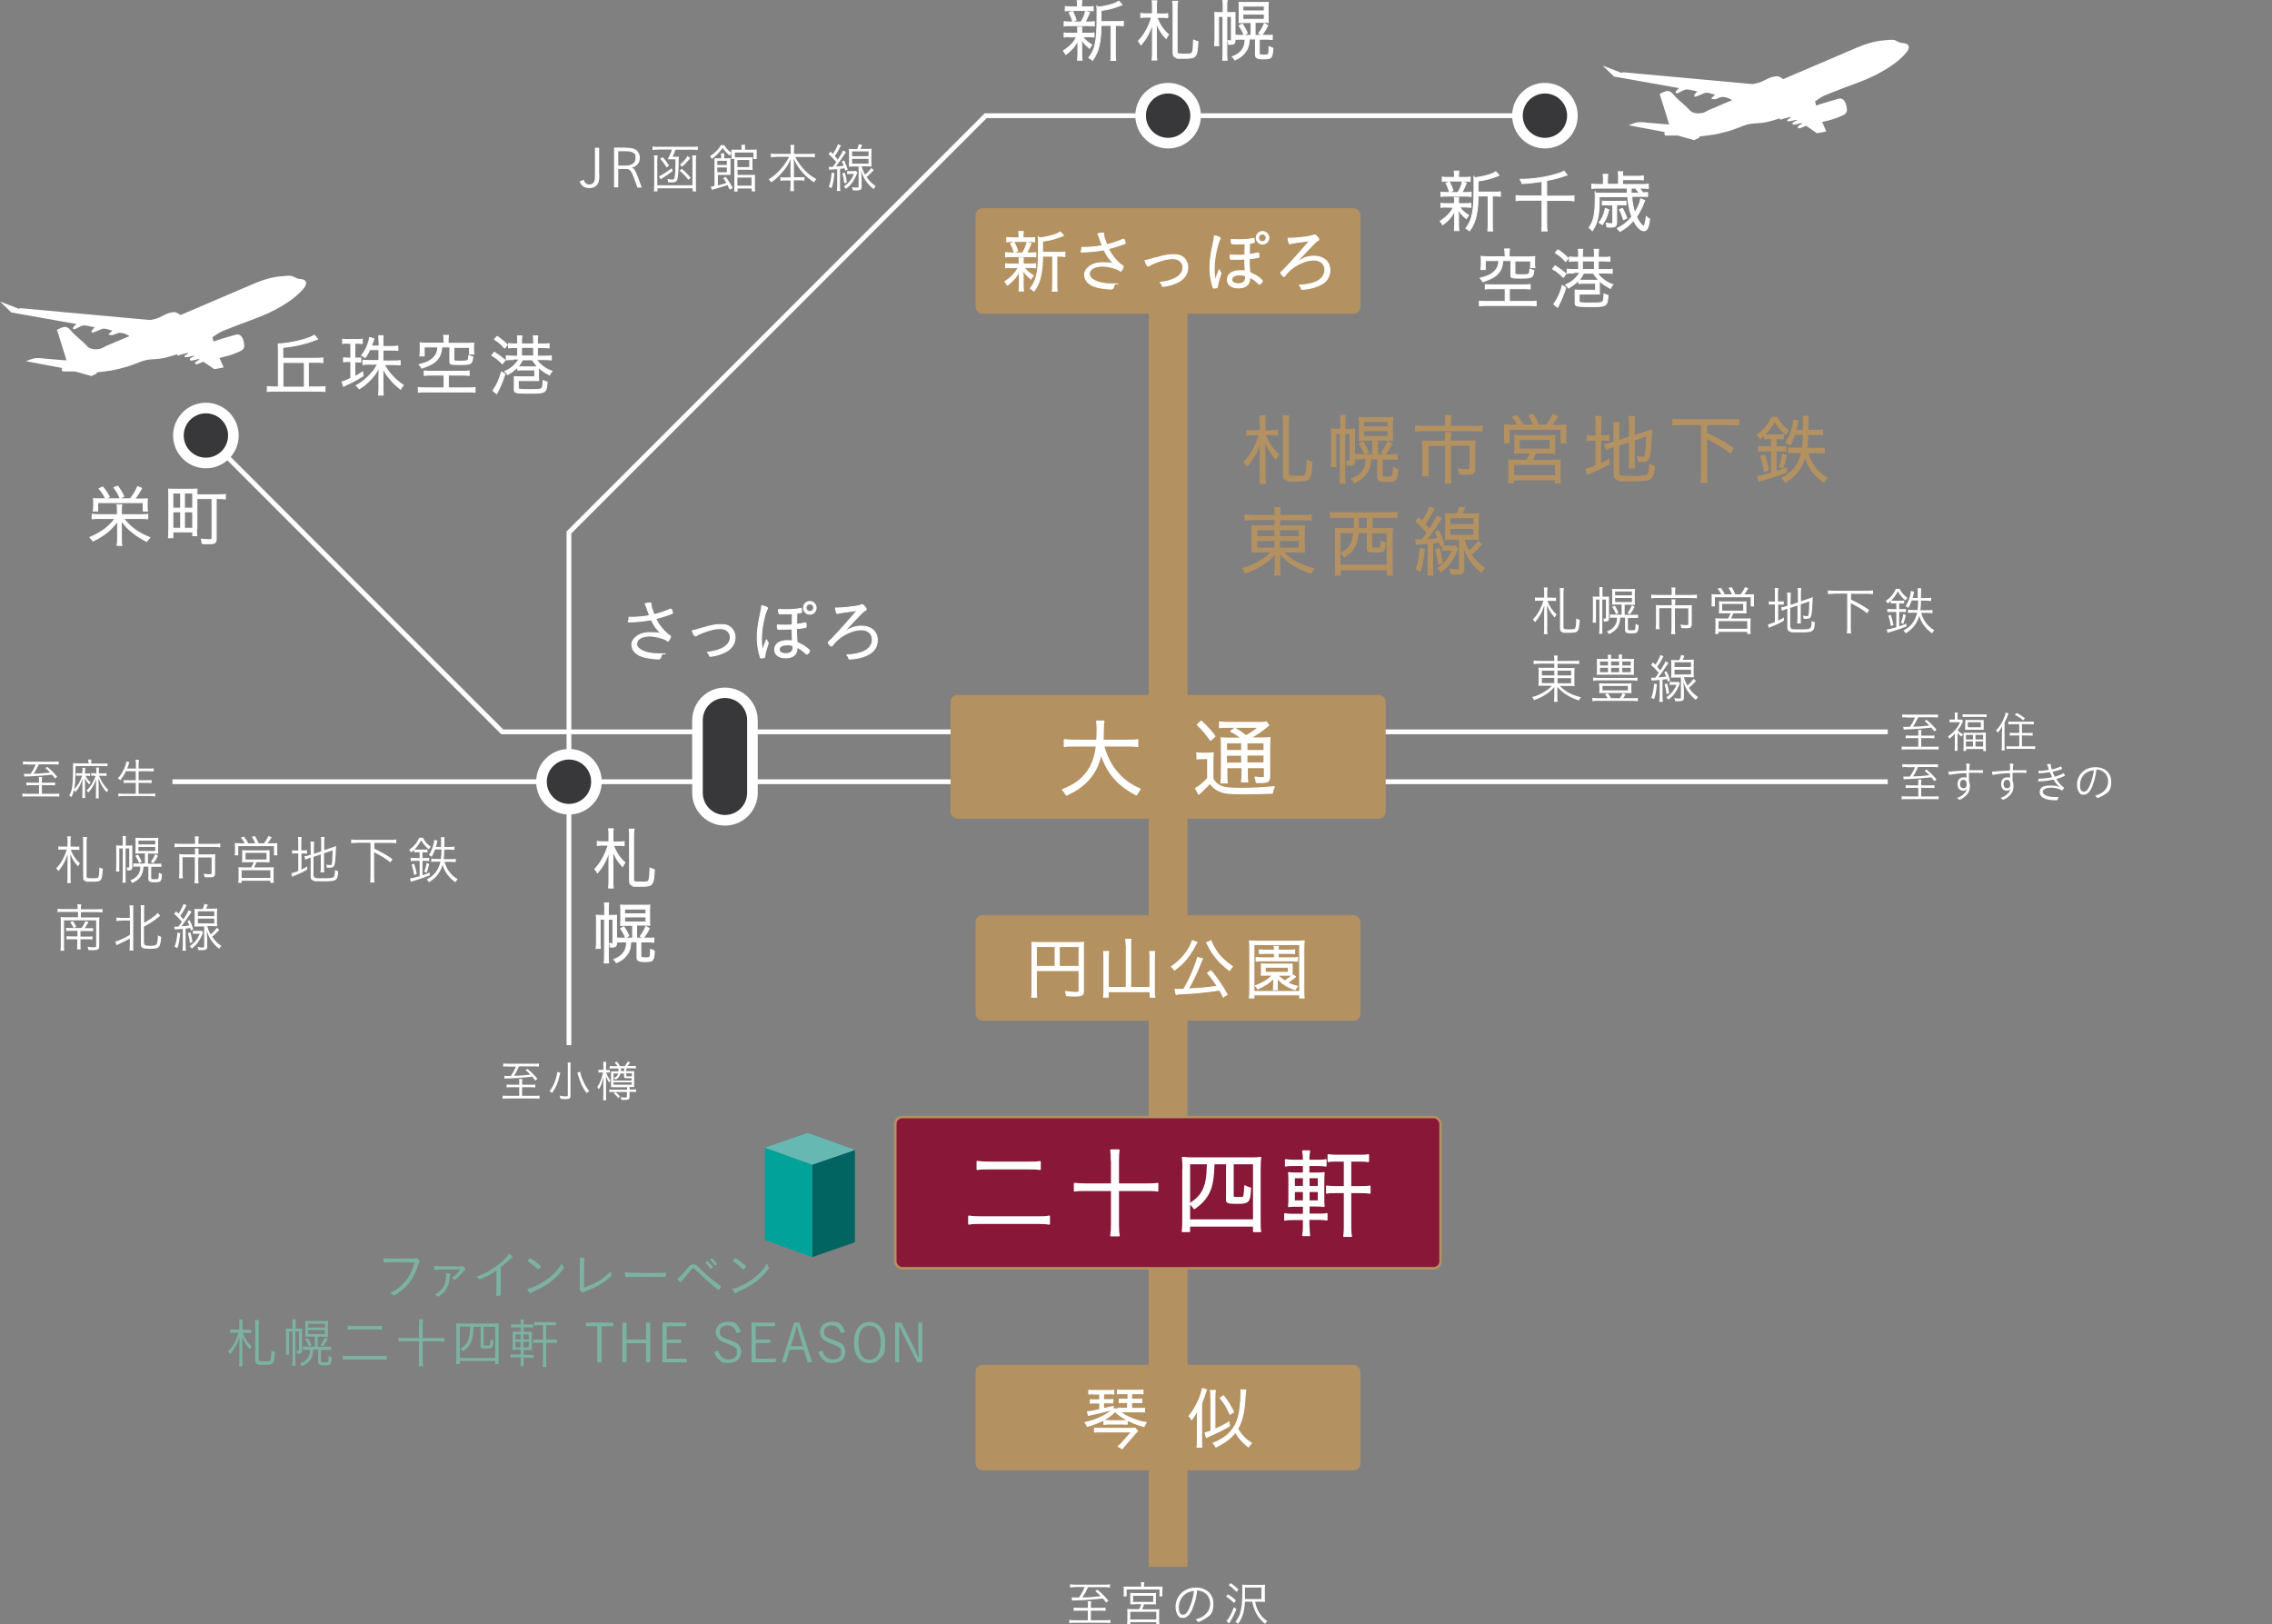 <?xml version="1.0" encoding="UTF-8"?>
<svg id="_レイヤー_2" xmlns="http://www.w3.org/2000/svg" version="1.1" viewBox="0 0 1188.4 849.7">
  <rect x="0" y="0" width="1188.4" height="849.7" fill="#808080" stroke="none"/>
  <!-- Generator: Adobe Illustrator 29.8.2, SVG Export Plug-In . SVG Version: 2.1.1 Build 3)  -->
  <defs>
    <style>
      .st0 {
        stroke-width: 20.3px;
      }

      .st0, .st1, .st2, .st3 {
        stroke-miterlimit: 10;
      }

      .st0, .st1, .st3 {
        fill: none;
      }

      .st0, .st4, .st3 {
        stroke: #b49161;
      }

      .st1 {
        stroke-width: 2.5px;
      }

      .st1, .st5, .st6, .st2 {
        stroke: #fff;
      }

      .st5, .st6, .st2, .st7 {
        fill: #fff;
      }

      .st5, .st6, .st4 {
        stroke-linecap: round;
        stroke-linejoin: round;
      }

      .st5, .st4 {
        stroke-width: .5px;
      }

      .st6 {
        stroke-width: .8px;
      }

      .st8, .st4 {
        fill: #b49161;
      }

      .st9 {
        isolation: isolate;
      }

      .st2, .st3 {
        stroke-width: 1.3px;
      }

      .st10 {
        fill: #891838;
      }

      .st11 {
        fill: #00a29a;
      }

      .st12 {
        fill: #66b8b2;
      }

      .st13 {
        fill: #38383a;
      }

      .st14 {
        fill: #7cb2a2;
      }

      .st15 {
        fill: #026461;
      }
    </style>
  </defs>
  <polyline class="st1" points="987.4 382.8 262.7 382.8 107.7 227.8"/>
  <line class="st1" x1="987.4" y1="408.9" x2="90.2" y2="408.9"/>
  <g class="st9">
    <polygon class="st15" points="447.2 601.5 447.2 649.8 424.8 657.6 424.8 609.2 447.2 601.5"/>
    <polygon class="st11" points="424.8 657.6 400.1 648.6 400.1 600.3 424.8 609.2 424.8 657.6"/>
    <polygon class="st12" points="424.8 609.2 400.1 600.3 422.5 592.6 447.2 601.5 424.8 609.2"/>
  </g>
  <g>
    <path class="st5" d="M166.5,202.4c1.5,0,2.5,0,3.5-.2v2.6c-1-.1-2.1-.2-3.5-.2h-23.2c-1.4,0-2.4,0-3.5.2v-2.6c1,.1,2,.2,3.5.2h2.3v-19.3c0-1.4,0-2.5-.1-3.2,6.4-.2,16.2-2.6,18.9-4.6l1.8,2.1c-.4.1-.4.1-.9.3-5,2-10.5,3.3-17.4,4.1v5.6h17.9c1.4,0,2.2,0,3.1-.2v2.5c-.9-.1-1.7-.2-3.1-.2h-4.5v12.9h5.1ZM159.2,189.6h-11.2v12.9h11.2v-12.9Z"/>
    <path class="st5" d="M182,179.5c-1.4,0-2,0-2.8.2v-2.3c.9.2,1.5.2,2.9.2h4.6c1.4,0,2,0,2.8-.2v2.3c-.8-.1-1.6-.1-2.7-.1h-1.2v7.7h.9c1.1,0,1.4,0,2.2-.1v2.2c-.7-.1-1.4-.1-2.2-.1h-.9v7.7c1.4-.7,2.2-1.2,4.1-2.5l.2,2.1c-3.5,2.2-5.1,3.1-9.3,5-.3.1-.7.4-.9.5l-.8-2.4c1.1-.2,2.3-.7,4.6-1.8v-8.8h-1.5c-1,0-1.6,0-2.3.2v-2.2c.8.1,1.2.2,2.3.2h1.5v-7.7h-1.5ZM198.2,178.7c0-1.3,0-2.2-.1-3.1h2.3c-.1.8-.1,1.8-.1,3.1v2.5h4.5c1.4,0,2.4,0,3.3-.2v2.3c-.9-.1-2.1-.2-3.2-.2h-4.6v5.7h5.7c1.4,0,2.4,0,3.3-.2v2.3c-1.1-.1-2-.2-3.3-.2h-5.1c1.6,2.6,2.1,3.4,3.5,5,2,2.3,4.1,4.2,6.6,5.8-.6.6-1,1.1-1.5,2.1-2.4-2-3.7-3.2-5.4-5.2-1.7-2-2.7-3.5-3.9-6,.1,1.4.1,2.3.1,3.7v7.2c0,1.5,0,2.4.2,3.4h-2.5c.1-1,.2-2.2.2-3.5v-7.1c0-1.2,0-1.8.1-3.8-1.6,2.9-2.7,4.4-4.6,6.4-1.8,1.9-3.3,3.1-5.8,4.7-.5-.7-.9-1.2-1.6-1.7,3.1-1.7,5.5-3.7,7.7-6.2,1.5-1.6,2.2-2.7,3.5-5h-4.3c-1.2,0-2.4,0-3.4.2v-2.3c.9.1,2,.2,3.3.2h5.1v-5.7h-4.8c-.7,1.6-1.2,2.5-2.4,4.2-.6-.5-1.1-.9-1.9-1.2,1.8-2.1,3-4.5,3.8-7.4.2-.8.4-1.4.4-2l2.3.7c-.1.3-.3.7-.4,1.2-.1.4-.7,1.9-1,2.6h4.1v-2.5h0Z"/>
    <path class="st5" d="M225.3,196.2c-1.6,0-2.4,0-3.4.2v-2.4c.9.2,1.7.2,3.3.2h16.6c1.5,0,2.6,0,3.6-.2v2.4c-1-.1-2-.2-3.5-.2h-7.4v6.7h10.3c1.5,0,2.8,0,3.7-.2v2.5c-1.1-.2-2.3-.2-3.7-.2h-22.2c-1.5,0-2.7,0-3.8.2v-2.5c.8.1,2.2.2,3.8.2h9.7v-6.7h-7,0ZM232.2,177.9c0-1,0-1.7-.2-2.5h2.6c-.1.7-.2,1.5-.2,2.5v1.7h9.9c1.3,0,2.2,0,3.5-.2-.1.7-.1,1.3-.1,2.4v1c0,.9,0,1.6.2,2.4h-2.3v-3.5h-8.2v6.3c0,.5.1.7.6.8.5.1,1.4.1,2.7.1,4.3,0,4.4,0,4.5-3,.8.4,1.2.6,2.1.7-.3,3.8-.9,4.1-6.7,4.1s-5.3-.3-5.3-2.1v-7.1h-4.2c-.2,2.9-.9,4.8-2.3,6.5-1.6,1.9-3.8,3.1-8.2,4.6-.4-.7-.7-1.2-1.4-1.9,4.2-1,6.3-2.1,8-4.1,1.2-1.3,1.7-2.7,1.8-5.1h-7.1v4.7h-2.3c.1-.9.2-1.7.2-2.7v-1.8c0-.9,0-1.6-.1-2.4,1.3.1,2.1.2,3.4.2h9.2v-1.6h0Z"/>
    <path class="st5" d="M258.5,184.2c2.2,1.4,3.6,2.4,5.7,4.2l-1.4,1.9c-1.9-1.9-3.3-3.1-5.6-4.4l1.3-1.6h0ZM264.1,195.8c-1.2,3.6-2.2,6-3.6,8.8-.4.8-.5,1-.7,1.4l-2-1.7c1.9-2.5,3.4-5.7,4.5-9.8l1.8,1.2h0ZM260.1,176c2.2,1.5,3.5,2.6,5.3,4.4l-1.4,1.7c-1.8-2-3-3.1-5.4-4.6l1.4-1.5ZM268.3,188.1c-1.3,0-2.7,0-3.5.2v-2.2c.8.1,2.1.2,3.5.2h2.5v-4.5h-1.6c-1.2,0-2.3,0-3.2.2v-2.3c1,.1,1.9.2,3.2.2h1.6v-1.5c0-1.1,0-2-.2-2.7h2.4c-.1.6-.2,1.6-.2,2.7v1.5h6.3v-1.5c0-1.1,0-2-.2-2.7h2.4c-.1.7-.2,1.6-.2,2.7v1.5h2.8c1.3,0,2.5,0,3.3-.2v2.3c-1-.1-2.1-.2-3.2-.2h-2.9v4.5h3.8c1.8,0,2.8,0,3.5-.2v2.2c-.9-.1-2.1-.2-3.5-.2h-4.3c1,1.4,1.5,2,2.6,2.9,1.8,1.5,3.3,2.4,5.6,3.2-.7.7-1.2,1.5-1.3,2-2.7-1.5-4.1-2.4-5.8-4,0,.7,0,1.1,0,2v2.4c0,1.2,0,1.9.1,2.5-.8,0-1.2,0-2.5,0h-8.2v3.6c0,1,.6,1.1,5.6,1.1s5.9-.1,6.5-.5c.6-.4.8-1.4.9-4.3.8.5,1.2.6,2.1.8-.4,5.7-.7,5.9-9.1,5.9s-8.1-.3-8.1-2.5v-3.5c0-.9,0-1.6,0-2.7.9.1,1.6.1,3.5.1h7.2v-3.6h-5.7c-1.4,0-2.5,0-3.2.1v-1.7c-1.5,1.6-2.7,2.5-5.3,4.1-.2-.5-.5-.9-1.5-1.7,2.5-1.1,3.9-2.1,5.3-3.6.9-.9,1.3-1.4,2.2-2.9h-3.1,0ZM273.4,188.1c-1,1.9-1.4,2.5-2.4,3.7.7.1,1.8.1,2.9.1h5.5c.6,0,1.2,0,1.9,0-1.1-1.2-1.6-1.8-2.9-3.7h-5ZM279.1,186.2v-4.5h-6.3v4.5h6.3Z"/>
  </g>
  <g>
    <path class="st7" d="M569.1,839.8c0-.7,0-1.5-.2-2.2h1.9c-.1.7-.2,1.4-.2,2.2v1.2h5.2c1,0,1.9,0,2.5-.1v1.7c-.8,0-1.5-.1-2.5-.1h-5.2v5h7.6c1.1,0,1.8,0,2.6-.2v1.7c-.8-.1-1.5-.2-2.6-.2h-16.3c-1,0-1.7,0-2.6.2v-1.7c.7.1,1.5.2,2.6.2h7.1v-5h-4.9c-1,0-1.7,0-2.5.1v-1.7c.7,0,1.4.1,2.5.1h4.9v-1.2h0ZM562.3,830.2c-1,0-1.8,0-2.6.2v-1.7c.7.1,1.5.2,2.6.2h15.7c1.1,0,1.9,0,2.6-.2v1.7c-.7-.1-1.5-.2-2.5-.2h-9c-1,2.2-1.8,3.7-3,5.4,3.1,0,6.6-.3,9.6-.7-1-1.1-1.5-1.5-2.8-2.6l1.1-.8c2.6,2.2,3.9,3.5,5.8,5.8l-1.2,1c-.8-1.1-1.1-1.5-1.8-2.2-3.8.5-9.4.9-13,1-1.5,0-2.4,0-3,.2l-.3-1.7c.5,0,.9,0,2,0s.9,0,1.9,0c1.3-2,2-3.2,3-5.5h-4.9Z"/>
    <path class="st7" d="M596.9,829.1c0-.6,0-.9-.2-1.5h1.9c-.1.5-.2,1-.2,1.5v.8h7.2c1.1,0,1.7,0,2.5,0,0,.5-.1.9-.1,1.7v1.7c0,.7,0,1.2.1,1.7h-1.6v-3.6h-17.2v3.6h-1.6c0-.6.1-1,.1-1.7v-1.7c0-.7,0-1.1-.1-1.7.7,0,1.4,0,2.5,0h6.7v-.8h0ZM593.8,839.2c-1.4,0-1.9,0-2.6,0,0-.5,0-1,0-1.9v-2.2c0-.9,0-1.3,0-1.9.6,0,1.3.1,2.3.1h8.9c1,0,1.7,0,2.3-.1,0,.5-.1.9-.1,1.9v2.2c0,1,0,1.4.1,1.9-.7,0-1.4,0-2.6,0h-3.7c-.3.9-.6,1.8-1,2.6h6.7c1.1,0,1.6,0,2.3-.1-.1.7-.1,1.3-.1,2.3v3.4c0,.9,0,1.6.2,2.3h-1.7v-1.2h-13.6v1.2h-1.7c.1-.8.2-1.5.2-2.4v-3.4c0-1,0-1.6-.1-2.3.7,0,1.3.1,2.3.1h4c.4-.8.6-1.4,1-2.6h-3.1ZM591.2,847.1h13.6v-4h-13.6v4ZM592.7,837.9h10.5v-3.2h-10.5v3.2Z"/>
    <path class="st7" d="M623.9,841.3c-1.5,3.4-3.2,5-5.1,5s-2.2-.6-2.9-1.7c-.6-.9-1-2.5-1-4.1,0-3.3,1.5-6.2,4.1-8.1,1.8-1.3,4-2,6.5-2,5.5,0,9.2,3.4,9.2,8.5s-1.6,6.1-4.7,8c-1.1.7-2.7,1.5-3.2,1.5s-.3,0-.4-.3c-.3-.4-.6-.7-1.1-1,2-.6,2.9-1,4-1.7,2.4-1.6,3.7-3.9,3.7-6.6s-1.4-5.1-3.9-6.2c-.9-.4-1.6-.6-2.9-.7-.4,3.6-1.2,6.7-2.4,9.3ZM621.1,833.1c-2.7,1.4-4.5,4.3-4.5,7.6s.9,3.9,2.3,3.9,2.2-1.3,3.3-3.7c1.1-2.6,2-5.6,2.3-8.7-1.3.1-2.4.4-3.5.9h0Z"/>
    <path class="st7" d="M642.2,833.9c1.7,1,2.7,1.8,4.3,3.2l-1,1.4c-1.5-1.5-2.5-2.3-4.2-3.4l.9-1.1h0ZM646.7,841.8c-.9,2.2-1,2.5-3.1,6.3-.2.4-.4.8-.7,1.1l-1.4-1.3c1.3-1.3,2.7-3.9,3.9-7.2l1.3.9ZM643.7,828.1c1.7,1.1,2.6,1.9,4.1,3.3l-1,1.3c-1.4-1.5-2.4-2.4-4.1-3.5l1-1.1h0ZM656.5,837.8c.4,1.9.8,3.2,1.6,4.8,1.2,2.3,2.6,3.9,4.8,5.4-.5.4-.8.8-1.2,1.4-3.7-3.1-5.7-6.5-6.7-11.6h-3.8c-.2,3-.5,4.8-1.1,6.7-.6,2-1.3,3.3-2.6,4.9-.4-.5-.7-.7-1.3-1.1,1.2-1.5,1.8-2.6,2.4-4.3.8-2.6,1.2-6.1,1.2-11.3s0-2.7-.1-3.8c.8,0,1.5.1,2.7.1h6.7c1.2,0,1.8,0,2.6-.1-.1.9-.1,1.7-.1,2.6v3.8c0,1.1,0,1.8.1,2.6-.7,0-1.3-.1-2.4-.1h-2.5ZM659.8,836.4v-6h-8.6v1.5c0,1.4,0,2.7,0,4.5h8.7Z"/>
  </g>
  <g>
    <path class="st7" d="M1003.4,383.8c0-.7,0-1.3-.1-2h1.7c0,.6-.1,1.2-.1,1.9v1.1h4.6c.9,0,1.7,0,2.3-.1v1.5c-.7,0-1.3-.1-2.2-.1h-4.7v4.5h6.8c1,0,1.6,0,2.3-.1v1.6c-.8-.1-1.3-.1-2.3-.1h-14.7c-.9,0-1.5,0-2.3.1v-1.6c.7,0,1.3.1,2.3.1h6.4v-4.5h-4.4c-.9,0-1.6,0-2.2.1v-1.5c.7,0,1.3.1,2.2.1h4.4v-1.1h0ZM997.3,375.2c-.9,0-1.6,0-2.3.1v-1.6c.6,0,1.3.1,2.3.1h14.1c1,0,1.7,0,2.3-.1v1.6c-.6,0-1.3-.1-2.3-.1h-8.1c-.9,1.9-1.6,3.3-2.7,4.9,2.7,0,6-.3,8.6-.6-.9-1-1.3-1.4-2.5-2.3l1-.7c2.4,2,3.5,3.1,5.2,5.2l-1.1.9c-.8-1-1-1.3-1.6-2-3.5.4-8.4.8-11.7.9-1.4,0-2.2,0-2.7.2l-.3-1.5c.5,0,.8,0,1.8,0s.8,0,1.7,0c1.2-1.8,1.8-2.9,2.7-4.9h-4.4,0Z"/>
    <path class="st7" d="M1022.5,383.8c-.9,1-1.5,1.5-2.8,2.6-.3-.6-.5-.8-.8-1.2,1.7-1.1,2.7-2.1,3.9-3.5,1.1-1.3,1.7-2.3,2.4-3.9h-3.8c-.5,0-1.1,0-1.7,0v-1.4c.5,0,1,0,1.6,0h1.2v-2c0-.5,0-1.2-.1-1.7h1.6c0,.4-.1,1.1-.1,1.7v2h1.3c.5,0,.8,0,1,0l.6.8c-.1.3-.2.4-.4.9-.7,1.5-1.3,2.5-2.4,3.9.8.9,1.6,1.5,2.8,2.1-.3.4-.5.7-.7,1.2-1-.7-1.5-1.1-2.2-1.9v7c0,1.1,0,1.8.1,2.3h-1.6c0-.7.1-1.5.1-2.3v-6.7h0ZM1026.6,373.6c.6,0,1.4.1,2.2.1h8.1c.9,0,1.6,0,2.2-.1v1.5c-.6,0-1.3-.1-2.1-.1h-8.3c-.8,0-1.5,0-2.1.1v-1.5ZM1036.6,383.2c1.1,0,1.6,0,2.1,0,0,.5,0,1.2,0,2.1v5.3c0,.9,0,1.6.1,2.3h-1.4v-1.1h-9v1h-1.4c0-.6.1-1.4.1-2.2v-5.2c0-.9,0-1.6,0-2.1.5,0,1.2,0,2.2,0h7.5,0ZM1028,378.4c0-.8,0-1.2,0-1.8.6,0,1.2,0,2.1,0h5.5c.8,0,1.5,0,2,0,0,.5,0,.9,0,1.8v1.4c0,.9,0,1.3,0,1.9-.6,0-1.1,0-2.1,0h-5.5c-.9,0-1.5,0-2.1,0,0-.6,0-1,0-1.8v-1.4h0ZM1028.3,386.8h3.7v-2.4h-3.7v2.4ZM1028.3,390.5h3.7v-2.7h-3.7v2.7ZM1029.3,380.4h6.8v-2.6h-6.8v2.6ZM1033.3,386.8h4v-2.4h-4v2.4ZM1033.3,390.5h4v-2.7h-4v2.7Z"/>
    <path class="st7" d="M1047.2,382.9c0-1,0-1.8,0-2.9-.8,1.5-1.3,2.2-2.3,3.3-.1-.4-.3-.7-.8-1.3,1.8-1.8,3.1-3.9,4.1-6.4.5-1.1.8-2.2.9-2.9l1.5.5c-.8,2.2-.9,2.3-2.1,4.8v11.9c0,1,0,1.8.1,2.6h-1.7c.1-.8.2-1.4.2-2.6v-7.1h0ZM1052.8,378.8c-.9,0-1.7,0-2.3.1v-1.5c.6,0,1.3.1,2.3.1h8.7c.9,0,1.7,0,2.3-.1v1.5c-.6,0-1.4-.1-2.3-.1h-3.9v4.6h3.3c.9,0,1.7,0,2.3-.1v1.5c-.6,0-1.5-.1-2.3-.1h-3.3v5.7h4.5c1,0,1.8,0,2.4-.1v1.5c-.7,0-1.5-.1-2.4-.1h-10.2c-1,0-1.7,0-2.4.1v-1.5c.6,0,1.4.1,2.4.1h4.3v-5.7h-2.7c-.8,0-1.6,0-2.3.1v-1.5c.6,0,1.4.1,2.3.1h2.7v-4.6h-3.4,0ZM1054.8,372.9c1.8.9,2.8,1.6,4.4,2.8l-1,1.1c-1.3-1.2-2.2-1.8-4.3-2.9l1-1Z"/>
  </g>
  <g>
    <path class="st7" d="M1003.4,409.8c0-.7,0-1.3-.1-2h1.7c0,.6-.1,1.2-.1,1.9v1.1h4.6c.9,0,1.7,0,2.3-.1v1.5c-.7,0-1.3-.1-2.2-.1h-4.7v4.5h6.8c1,0,1.6,0,2.3-.1v1.6c-.8-.1-1.3-.1-2.3-.1h-14.7c-.9,0-1.5,0-2.3.1v-1.6c.7,0,1.3.1,2.3.1h6.4v-4.5h-4.4c-.9,0-1.6,0-2.2.1v-1.5c.7,0,1.3.1,2.2.1h4.4v-1.1h0ZM997.3,401.2c-.9,0-1.6,0-2.3.1v-1.6c.6,0,1.3.1,2.3.1h14.1c1,0,1.7,0,2.3-.1v1.6c-.6,0-1.3-.1-2.3-.1h-8.1c-.9,1.9-1.6,3.3-2.7,4.9,2.7,0,6-.3,8.6-.6-.9-1-1.3-1.4-2.5-2.3l1-.7c2.4,2,3.5,3.1,5.2,5.2l-1.1.9c-.8-1-1-1.3-1.6-2-3.5.4-8.4.8-11.7.9-1.4,0-2.2,0-2.7.2l-.3-1.5c.5,0,.8,0,1.8,0s.8,0,1.7,0c1.2-1.8,1.8-2.9,2.7-4.9h-4.4,0Z"/>
    <path class="st7" d="M1028.6,404.4c-3.2,0-7.8.6-8.7.9-.1,0-.2,0-.3,0-.2,0-.4-.5-.5-1.7h.3c.6,0,1.2,0,2.5-.2,1.5-.1,4.8-.3,6.7-.4,0-2.7,0-2.8-.2-3.6,1.6,0,2,.1,2,.4s0,.1-.1.3c-.1.2-.2,1.2-.3,2.8.6,0,5.4,0,6.6,0s.6,0,.6,0c0,0,0,.2,0,.5,0,.8,0,.9-.2.9h0c-.3,0-2.3-.1-3.5-.1s-3,0-3.6,0c0,.2,0,1.5,0,4.2.4,1.2.5,1.7.5,2.7,0,2.2-.7,3.8-2.2,5.2-.9.9-2.7,2-3.2,2s-.2,0-.5-.3c-.3-.3-.5-.4-.9-.6,1.1-.4,1.9-.8,2.7-1.3.6-.5,1.3-1.1,1.7-1.7.3-.5.6-.9.9-1.9-.6.8-1.1,1.1-2,1.1-1.9,0-3-1.4-3-3.5s1.2-3.5,3.1-3.5,1.2.2,1.6.5v-2.7h0ZM1025.2,410.1c0,1.4.7,2.2,1.9,2.2s1.6-.7,1.6-2.1-.6-2.3-1.7-2.3-1.8.9-1.8,2.2h0Z"/>
    <path class="st7" d="M1051.4,404.4c-3.2,0-7.8.6-8.7.9-.1,0-.2,0-.3,0-.2,0-.4-.5-.5-1.7h.3c.6,0,1.2,0,2.5-.2,1.5-.1,4.8-.3,6.7-.4,0-2.7,0-2.8-.2-3.6,1.6,0,2,.1,2,.4s0,.1-.1.3c-.1.2-.2,1.2-.3,2.8.6,0,5.4,0,6.6,0s.6,0,.6,0c0,0,0,.2,0,.5,0,.8,0,.9-.2.9h0c-.3,0-2.3-.1-3.5-.1s-3,0-3.6,0c0,.2,0,1.5,0,4.2.4,1.2.5,1.7.5,2.7,0,2.2-.7,3.8-2.2,5.2-.9.9-2.7,2-3.2,2s-.2,0-.5-.3c-.3-.3-.5-.4-.9-.6,1.1-.4,1.9-.8,2.7-1.3.6-.5,1.3-1.1,1.7-1.7.3-.5.6-.9.9-1.9-.6.8-1.1,1.1-2,1.1-1.9,0-3-1.4-3-3.5s1.2-3.5,3.1-3.5,1.2.2,1.6.5v-2.7h0ZM1048,410.1c0,1.4.7,2.2,1.9,2.2s1.6-.7,1.6-2.1-.6-2.3-1.7-2.3-1.8.9-1.8,2.2h0Z"/>
    <path class="st7" d="M1079.4,411.6c.1.1.2.2.2.3s-.1.5-.4.9c-.2.4-.4.6-.6.6s-.1,0-.2,0c-1.3-.9-3.5-1.4-5.7-1.4s-4.2.8-4.2,2.2,2.4,2.7,6.2,2.7,1.1,0,2.1,0c-.3.5-.3.7-.5,1.3,0,.3-.2.4-1,.4-5.4,0-8.4-1.5-8.4-4.2s2-3.5,5.5-3.5,3.4.3,5,1c-1.5-1.5-2.3-2.5-3.3-4.1-2.5.5-5.1.9-7.2.9s-.4,0-.6-1.4c2.6,0,4.9-.3,7.1-.8-.4-.8-.8-1.7-1.2-2.6-1.9.3-4.5.6-5.6.6s-.2,0-.3-.3c0-.3,0-.6-.1-1,2.1,0,3.7-.2,5.5-.5,0-.3-.2-.5-.4-1.3-.3-1-.4-1.2-.7-1.6.6-.1,1.2-.2,1.7-.2s.4,0,.4.3,0,.1,0,.2c0,0,0,.1,0,.2,0,.4.2,1.3.5,2.2,1.3-.3,2.2-.6,2.8-.8l2-.8s0,0,0,0c0,0,.1,0,.3.4.1.3.3.7.3.8s0,.1-.2.2c-1.1.5-3,1-4.8,1.4.3.7.6,1.5,1.2,2.6,2-.6,3.5-1.2,4.5-1.8.1,0,.1,0,.2,0,0,0,.6,1,.6,1.2s0,0-.1.1c-1.2.6-2.6,1.2-4.4,1.7.9,1.5,2.3,3.1,3.2,3.9l.5.4h0Z"/>
    <path class="st7" d="M1094.5,411.2c-1.3,3-2.8,4.5-4.6,4.5s-1.9-.6-2.6-1.6c-.6-.8-.9-2.3-.9-3.7,0-2.9,1.4-5.6,3.7-7.3,1.6-1.2,3.6-1.8,5.9-1.8,5,0,8.3,3,8.3,7.6s-1.4,5.5-4.2,7.2c-1,.6-2.5,1.3-2.9,1.3s-.2,0-.4-.3c-.3-.4-.6-.6-1-.9,1.8-.5,2.6-.9,3.6-1.5,2.1-1.4,3.3-3.5,3.3-6s-1.3-4.6-3.5-5.6c-.8-.4-1.4-.5-2.6-.6-.4,3.2-1.1,6-2.1,8.4ZM1092,403.8c-2.5,1.2-4,3.8-4,6.8s.8,3.5,2.1,3.5,2-1.1,3-3.3c1-2.3,1.8-5.1,2.1-7.9-1.2.1-2.2.4-3.1.8Z"/>
  </g>
  <g>
    <path class="st7" d="M20.4,408.4c0-.7,0-1.3-.1-2h1.7c0,.6-.1,1.2-.1,1.9v1.1h4.6c.9,0,1.7,0,2.3-.1v1.5c-.7,0-1.3-.1-2.2-.1h-4.7v4.5h6.8c1,0,1.6,0,2.3-.1v1.6c-.8-.1-1.3-.1-2.3-.1h-14.7c-.9,0-1.5,0-2.3.1v-1.6c.7,0,1.3.1,2.3.1h6.4v-4.5h-4.4c-.9,0-1.6,0-2.2.1v-1.5c.7,0,1.3.1,2.2.1h4.4s0-1.1,0-1.1ZM14.3,399.8c-.9,0-1.6,0-2.3.1v-1.6c.6,0,1.3.1,2.3.1h14.1c1,0,1.7,0,2.3-.1v1.6c-.6,0-1.3-.1-2.3-.1h-8.1c-.9,1.9-1.6,3.3-2.7,4.9,2.7,0,6-.3,8.6-.6-.9-1-1.3-1.4-2.5-2.3l1-.7c2.4,2,3.5,3.1,5.2,5.2l-1.1.9c-.8-1-1-1.3-1.6-2-3.5.4-8.4.8-11.7.9-1.4,0-2.2,0-2.7.2l-.3-1.5c.5,0,.8,0,1.8,0s.8,0,1.7,0c1.2-1.8,1.8-2.9,2.7-4.9h-4.4Z"/>
    <path class="st7" d="M46.2,398.9c0-.8,0-1.2-.1-1.6h1.7c0,.4-.1.8-.1,1.6v.5h6.1c1.2,0,1.9,0,2.4-.1v1.5c-.7,0-1.4-.1-2.4-.1h-14.3c0,9.8-.5,13.3-2.2,16.3-.3-.4-.7-.7-1.1-1,1.6-2.4,2-5.5,2-13.8s0-2.2,0-3c.7,0,1.3.1,2.2.1h6.1v-.5h0ZM43.2,403.5c0-.9,0-1.4-.1-1.9h1.5c0,.5-.1.9-.1,1.9v1.1h.8c.7,0,1.2,0,1.8-.1v1.4c-.6,0-1.1-.1-1.7-.1h-.7c1.1,1.9,1.5,2.4,2.7,3.5-.3.4-.5.6-.8,1.1-.9-1.1-1.5-2-2.2-3.5,0,1,.1,2.4.1,3.3v4.8c0,1.2,0,1.8.1,2.4h-1.6c.1-.7.1-1.2.1-2.4v-4.4c0-.6,0-2.4.1-3.5-.8,2.9-1.9,5-3.7,7.2-.3-.5-.5-.8-.9-1.2,1.9-1.9,3.3-4.2,4.4-7.4h-1.5c-.7,0-1.3,0-1.7.1v-1.4c.4,0,.9.1,1.7.1h1.5v-1.1h0ZM49.4,405.7c-.5,0-1.2,0-1.7.1v-1.4c.6,0,1.2.1,1.9.1h.8v-.7c0-1,0-1.6-.1-2.3h1.5c0,.6-.1,1.1-.1,2.3v.7h2.2c.8,0,1.5,0,1.8-.1v1.5c-.5,0-1.1-.1-1.8-.1h-2.1c1.3,3.3,2.8,5.4,4.9,7.4-.4.4-.6.6-.9,1.2-2.1-2.4-2.9-3.8-4.3-7.3,0,1,0,2.1.1,3.5v4.6c0,1.2,0,1.8.1,2.4h-1.6c.1-.6.1-1.2.1-2.4v-4.3c0-.8,0-2.3.1-3.4-.9,2.9-2.2,5-4.1,7.1-.3-.5-.5-.7-.9-1.1,2.1-2,3.6-4.5,4.7-7.6h-.8,0Z"/>
    <path class="st7" d="M65.9,403.4c-.9,1.8-1.8,3.3-3,4.7-.4-.5-.7-.7-1.3-.9,1.8-1.9,3-4.1,4-6.8.3-.9.4-1.4.5-2.1l1.6.4c-.1.3-.3.6-.4,1.2,0,.1-.3.8-.8,2.1h4.6v-2.3c0-.9,0-1.5-.2-2.3h1.8c-.1.7-.2,1.4-.2,2.3v2.3h5.4c1,0,1.8,0,2.5-.1v1.6c-.8,0-1.5-.1-2.5-.1h-5.4v4.7h4.5c1.1,0,1.7,0,2.3-.1v1.6c-.6,0-1.3-.1-2.3-.1h-4.5v5.7h6.1c1.1,0,1.8,0,2.6-.2v1.6c-.8-.1-1.5-.2-2.6-.2h-14.1c-1.1,0-1.8,0-2.6.2v-1.6c.8.1,1.5.2,2.6.2h6.5v-5.7h-4c-1,0-1.7,0-2.3.1v-1.6c.6.1,1.2.1,2.3.1h4v-4.7h-5.2,0Z"/>
  </g>
  <g>
    <path class="st7" d="M271.6,566.4c0-.7,0-1.3-.1-2h1.7c0,.6-.1,1.2-.1,1.9v1.1h4.6c.9,0,1.7,0,2.3-.1v1.5c-.7,0-1.3-.1-2.2-.1h-4.7v4.5h6.8c1,0,1.6,0,2.3-.1v1.6c-.8-.1-1.3-.1-2.3-.1h-14.7c-.9,0-1.5,0-2.3.1v-1.6c.7,0,1.3.1,2.3.1h6.4v-4.5h-4.4c-.9,0-1.6,0-2.2.1v-1.5c.7,0,1.3.1,2.2.1h4.4v-1.1h0ZM265.5,557.8c-.9,0-1.6,0-2.3.1v-1.6c.6,0,1.3.1,2.3.1h14.1c1,0,1.7,0,2.3-.1v1.6c-.6,0-1.3-.1-2.3-.1h-8.1c-.9,1.9-1.6,3.3-2.7,4.9,2.7,0,6-.3,8.6-.6-.9-1-1.3-1.4-2.5-2.3l1-.7c2.4,2,3.5,3.1,5.2,5.2l-1.1.9c-.8-1-1-1.3-1.6-2-3.5.4-8.4.8-11.7.9-1.4,0-2.2,0-2.7.2l-.3-1.5c.5,0,.8,0,1.8,0s.8,0,1.7,0c1.2-1.8,1.8-2.9,2.7-4.9h-4.4Z"/>
    <path class="st7" d="M293.1,561.1c0,.3-.2.8-.3,1.2-1.1,4.6-2,6.5-4,9.4-.5-.4-.8-.6-1.4-.9,1.7-2.2,2.6-4,3.4-6.8.4-1.3.6-2.4.7-3.3l1.6.4h0ZM298.5,555.8c0,.6-.1,1.3-.1,2.2v15.1c0,1.4-.5,1.8-2.3,1.8s-1.8,0-3-.2c0-.7-.2-1-.4-1.6,1.4.3,2.4.4,3.3.4s1-.1,1-.5v-15c0-1,0-1.6-.1-2.2h1.8ZM303.5,560.6c.2,1.3.5,2.5,1.4,4.5.9,2.2,1.8,3.7,3.3,5.6-.6.4-.9.6-1.3,1.1-1.5-2-2.1-3.1-3-5.1-.6-1.4-1.1-2.9-1.6-4.6,0-.3-.3-.9-.3-1.1l1.6-.4h0Z"/>
    <path class="st7" d="M315.6,557.7c0-1.3,0-1.7-.1-2.3h1.6c0,.6-.1,1.1-.1,2.2v2.1h.6c.6,0,1,0,1.4,0v1.3c-.4,0-.9,0-1.4,0h-.5c.5,1.5,1.2,2.9,2.2,4.1-.3.5-.5.8-.7,1.2-.8-1.3-1.2-2.1-1.6-3.6,0,1.1,0,2.6,0,3.6v6.7c0,1.2,0,1.9.1,2.5h-1.6c0-.6.1-1.4.1-2.5v-6.2c0-.9,0-2.3.1-3.5-.7,3.1-1.3,4.6-2.5,6.5-.3-.6-.5-.9-.8-1.3,1.4-1.8,2.3-4.1,3-7.5h-.9c-.7,0-1.1,0-1.5,0v-1.4c.4,0,.8,0,1.5,0h1.1v-2.1ZM323,557.7c-.3-.6-.8-1.1-1.5-1.9l1.2-.5c.8,1,1.1,1.5,1.6,2.4h2.5c.6-.8,1-1.4,1.5-2.4l1.3.4c-.5.8-.8,1.3-1.4,1.9h2.3c.8,0,1.4,0,2.1-.1v1.4c-.6,0-1.3-.1-2-.1h-3v1.5h1.9c1,0,1.7,0,2.2,0,0,.6,0,1.1,0,2.1v4.1c0,.9,0,1.5,0,2.1-.5,0-1.2,0-2.2,0h-.2v1.3h1.3c.9,0,1.6,0,2.1-.1v1.4c-.6,0-1.3-.1-2.1-.1h-1.3v2.5c0,1.4-.4,1.7-2.1,1.7s-1.4,0-2.2,0c0-.5-.2-.9-.4-1.4,1,.2,1.8.2,2.5.2s.8-.1.8-.6v-2.3h-7.1c-1,0-1.6,0-2.1.1v-1.4c.5,0,1.1.1,2.2.1h7.1v-1.3h-6.2c-1,0-1.6,0-2.2,0,0-.7,0-1.3,0-2.1v-4.1c0-.8,0-1.5,0-2.1.6,0,1.2,0,2.2,0h1.7c0-.5,0-.8,0-1.5h-2.7c-.9,0-1.4,0-1.9.1v-1.4c.6,0,1.1.1,2,.1h2.1ZM320.9,561.4v3.8h9.5v-1.2c-.4,0-.9,0-1.6,0-1.4,0-1.7,0-1.9-.1-.4-.1-.5-.4-.5-.9v-1.5h-1.9c-.2.8-.3,1.2-.7,1.7-.5.7-.9,1.1-1.9,1.5-.3-.4-.5-.6-.9-.8,1.4-.6,2-1.2,2.3-2.4h-2.5ZM320.9,567.4h9.5v-1.3h-9.5v1.3ZM323.4,574.4c-.7-1-1.2-1.5-2.4-2.5l.9-.7c1.1.9,1.7,1.5,2.4,2.3l-1,.9h0ZM326.5,560.3v-1.5h-1.7v.5c0,.4,0,.5,0,.9h1.8ZM330.5,561.4h-2.9v1.2c0,.3,0,.4,1.3.4s1.3,0,1.6,0v-1.6h0Z"/>
  </g>
  <line class="st0" x1="611" y1="136.5" x2="611" y2="819.5"/>
  <g>
    <path class="st4" d="M665.5,225.2c1.3,0,1.9,0,2.8-.2v2.6c-.9-.2-1.5-.2-2.8-.2h-3.7c2,4.7,3.8,7.4,7,10.3-.6.7-.9,1.4-1.4,2.4-2.8-3-4.3-5.4-5.9-9.4,0,1.7.1,4.1.2,7.5v11c0,1.6,0,2.6.2,3.7h-2.9c.2-.9.2-2,.2-3.7v-10.7c0-1.8,0-5.5.2-7.5-1.4,3.9-2.2,5.6-3.5,7.8-1.2,2-2.1,3.3-3.6,5.1-.5-.9-.9-1.5-1.6-2.2,3.5-3.5,6.1-8.2,8-14.2h-4c-1.2,0-1.6,0-2.5.2v-2.6c.8.2,1.4.2,2.7.2h4.3v-4.6c0-1.4,0-2.2-.2-3.2h2.9c-.2,1-.2,1.9-.2,3.3v4.5h3.9,0ZM674.1,217.5c-.2,1.3-.2,2.7-.2,4.1v26.1c0,1.2.6,1.4,4.6,1.4s4.1-.2,4.5-1.2c.4-.8.6-3.1.7-7.2,1.1.6,1.7.8,2.6,1-.6,9.5-.9,9.9-8.4,9.9s-3.5-.1-4.3-.3c-1.7-.5-2.3-1.1-2.3-2.7v-27c0-1.4,0-2.7-.3-4.1h3.1Z"/>
    <path class="st4" d="M698.7,226.6v13.3c0,2.5,0,3.2.1,4.2h-2.5c.1-1,.2-2.4.2-4.3v-11.7c0-1.8,0-2.6-.2-3.8,1,.1,1.9.2,3.3.2h1.7v-3.4c0-2.3,0-3-.2-3.9h2.6c-.2.9-.2,1.6-.2,3.9v3.4h2c1.4,0,2,0,3-.2,0,.7,0,1.6,0,3.7v13c0,1.3-.3,1.9-1,2.2-.4.2-1,.2-1.6.2s-.4,0-1.3,0c0-1.3,0-1.5-.4-2.3.7.2,1,.2,1.3.2s.7-.2.7-.6v-14h-2.8v22c0,2.2,0,3.1.2,4.1h-2.7c.2-1.1.2-2,.2-4.1v-22h-2.7,0ZM718.3,230.2h-3.8c-1.6,0-2.5,0-3.6.2.1-1,.2-2,.2-3.5v-5.1c0-1.6,0-2.4-.2-3.5,1.1.1,1.8.2,3.7.2h10.2c1.9,0,2.6,0,3.7-.2-.1,1.1-.2,1.9-.2,3.6v5c0,1.6,0,2.5.2,3.5-1.1-.1-2-.2-3.6-.2h-4.3v7.7h6.7c1.8,0,2.6,0,3.5-.2v2.6c-.9-.2-1.7-.2-3.4-.2h-4.4v8.6c0,.4.1.6.5.7s1,.2,1.7.2c2.3,0,2.8-.1,3.1-.7.3-.6.5-1.8.5-4.4.8.5,1.3.7,2.3,1-.1,3.2-.5,4.8-1.3,5.6-.6.6-1.8.8-4.6.8s-4.6-.4-4.6-2.3v-9.6h-3.6c-.4,4.3-1,6.2-2.8,8.3-1.5,1.8-2.8,2.8-5.8,4.2-.4-.8-.8-1.3-1.5-2,2.4-.9,3.9-1.9,5.1-3.2,1.3-1.3,2.1-3,2.4-4.9.1-.7.2-1.1.2-2.4h-2.4c-1.5,0-2.3,0-3.1.2v-2.6c.8.1,1.4.2,3,.2h5.9v-7.7h0ZM712.8,231c1.5,2.5,2.2,3.7,3,5.5l-1.9,1.1c-.7-1.9-1.5-3.3-2.9-5.5l1.9-1.1ZM713.2,223.3h12.8v-2.9h-12.8v2.9ZM713.2,228.3h12.8v-3h-12.8v3ZM728,232.1c-1.3,2.5-2.1,3.9-3.6,5.7l-1.8-1.1c1.6-2.1,2.4-3.5,3.3-5.8l2.1,1.1Z"/>
    <path class="st4" d="M756.2,220.6c0-1.2-.1-2.5-.3-3.3h3.1c-.2,1-.3,2-.3,3.3v2.4h12.2c1.9,0,3.2,0,4.4-.3v2.8c-1.1-.2-2.1-.2-4.4-.2h-26.1c-2,0-3.2,0-4.4.2v-2.8c1.3.2,2.6.3,4.4.3h11.2v-2.4h0ZM756.2,229.4c0-1.2,0-2.1-.2-3.1h2.9c-.1.7-.2,1.7-.2,3.1v1.3h9.2c1.5,0,2.6,0,3.7-.2-.1,1-.2,1.9-.2,3.2v11.2c0,2.6-.8,3.2-3.9,3.2s-2.4,0-4-.2c-.1-1-.3-1.7-.7-2.6,1.8.3,3.3.4,4.6.4s1.5-.2,1.5-1.1v-11.7h-10.2v15.5c0,1.7,0,2.9.3,4.3h-3.1c.2-1.4.3-2.8.3-4.2v-15.5h-9.3v11.7c0,1.8,0,3,.2,4.2h-3.1c.2-1.2.2-2.5.2-4.2v-10.9c0-1.2,0-2.2-.2-3.2,1.1.1,2.2.2,3.7.2h8.3v-1.3Z"/>
    <path class="st4" d="M794,222.5c-.9-1.7-1.5-2.7-2.9-4.4l2.4-.7c1.4,1.9,2.1,3,3.3,5h5.4c-.8-2-1.6-3.5-2.6-5l2.4-.6c1.1,1.8,2,3.7,2.8,5.6h4.1c1.5-2,2.2-3.2,3.3-5.5l2.5.9c-1.3,2.1-2,3.1-3.1,4.7h3.2c2.1,0,3,0,4.3-.2,0,.9-.1,1.7-.1,3.3v3.2c0,1.1,0,1.9.2,2.8h-2.6v-7h-27.2v7h-2.6c.1-.9.2-1.8.2-2.8v-3.3c0-1.4,0-2-.2-3.3,1.3.1,2.3.2,4.3.2h3.1ZM796.3,236.9c-2.4,0-3,0-4.1.2.1-.9.2-1.6.2-3.1v-3.4c0-1.4,0-2.2-.2-2.9,1.2.1,2.2.2,3.8.2h13.6c1.5,0,2.5,0,3.7-.2,0,.7-.1,1.5-.1,3v3.3c0,1.7,0,2.2.1,3.1-1.3-.1-2.2-.2-4.1-.2h-5.9c-.6,1.3-1.2,2.6-1.9,3.9h11.1c1.8,0,2.6,0,3.7-.2-.1,1.1-.2,2-.2,3.7v4.5c0,1.6,0,2.6.2,3.8h-2.7v-1.6h-21.8v1.5h-2.7c.2-1.2.2-2.4.2-3.7v-4.5c0-1.6,0-2.6-.2-3.7,1.1.1,2.1.2,3.7.2h5.9c.7-1.2,1.3-2.5,1.9-3.9h-4.4ZM791.8,248.8h21.8v-5.9h-21.8v5.9ZM794.7,234.9h16.1v-5h-16.1v5h0Z"/>
    <path class="st4" d="M834.8,222.1c0-1.8,0-3.2-.2-4.3h2.9c-.2,1.2-.2,2.4-.2,4.4v5.8h1.1c1.6,0,2.4,0,3.1-.2v2.6c-1-.1-1.8-.2-3.2-.2h-1.1v12.3c1.5-.7,2.3-1.1,4.4-2.3l.2,2.4c-3.7,2.1-5.7,3-10,4.8-.4.2-1.1.4-1.5.7l-.7-2.7c1.4-.2,2.3-.6,5.2-1.8v-13.3h-1.4c-1.7,0-2.3,0-3.3.2v-2.6c.9.2,1.7.2,3.3.2h1.4v-5.9ZM846.7,247.4c0,.9.2,1.2,1.2,1.5.9.2,2.6.3,6.3.3,5.5,0,7.2-.2,7.8-1.1.5-.8.8-2.5.8-5.3.9.6,1.4.7,2.5,1-.5,7.2-1.1,7.7-11.4,7.7s-5.6-.1-7.1-.4c-1.8-.4-2.5-1.3-2.5-3.2v-14.4l-.9.3c-2.1.7-2.4.8-3.3,1.3l-.7-2.6c1.1-.2,2.2-.4,3.4-.8l1.4-.5v-6.1c0-1.6,0-2.9-.2-4h2.9c-.1,1.1-.2,2.3-.2,3.9v5.4l5.6-1.8v-7.2c0-1.5,0-2.5-.2-3.6h2.9c-.2,1.2-.2,2.3-.2,3.7v6.4l6-2c1.3-.4,1.9-.7,3.1-1.2-.3,7.3-.7,11.8-1,13.6-.4,1.6-.8,2.3-1.6,2.7-.6.3-1.4.4-2.4.4s-1.1,0-2-.1c0-1-.2-1.7-.6-2.5,1.1.2,2.1.4,3,.4s1.1-.2,1.3-1.3c.3-1.4.4-4.3.7-9.9l-6.5,2.2v10.8c0,1.5,0,2.5.2,3.7h-2.9c.2-1.1.2-2.2.2-3.8v-9.9l-5.6,1.9v14.6h0Z"/>
    <path class="st4" d="M879.6,222.1c-1.8,0-3.2,0-4.6.2v-2.9c1.3.2,2.6.2,4.6.2h25.3c1.9,0,3.3,0,4.6-.2v2.9c-1.3-.2-2.8-.2-4.6-.2h-12.2v4.4c7.7,3.9,9,4.6,13.9,8l-1.5,2.5c-2.7-2.2-4.7-3.5-8.3-5.5-.7-.4-2.1-1.1-4.1-2.2v18.4c0,2.2,0,3.3.3,4.6h-3.3c.2-1.3.3-2.6.3-4.6v-25.6h-10.3Z"/>
    <path class="st4" d="M925.5,229.4c-1,0-1.6,0-2.6.2v-2.1c-.9.9-1.3,1.2-2.3,2-.4-.8-.9-1.4-1.5-2,3.7-2.6,6-5.4,7.6-9.2h2.8c1.6,3,3,4.6,6,6.9-.6.6-.9,1.1-1.4,2.1-3-2.6-4.1-4-5.9-7-1.6,3-2.9,4.8-5.2,7.1.6,0,1.5.1,2.4.1h4.8c1.2,0,1.9,0,2.6-.2v2.3c-.9-.1-1.5-.2-2.6-.2h-1.2v4.3h1.6c1.5,0,2.6,0,3.5-.2v2.5c-1-.2-2-.2-3.5-.2h-1.6v10.9c2-.7,3-1,5.5-2v2.2c-3.6,1.5-7.1,2.6-12,4.1-1.1.3-1.3.4-2.5.7l-.7-2.6c1.5,0,2.8-.4,7.3-1.7v-11.6h-3.2c-1.5,0-2.5,0-3.6.2v-2.5c1,.1,2.1.2,3.7.2h3.1v-4.3h-1.3ZM922.9,246.7c-.4-3.1-.9-4.9-1.9-8l2-.7c.9,2.6,1.4,4.5,2,7.9l-2.1.8h0ZM930.7,244.2c.9-2.4,1.4-4.1,1.8-6.7l2,.7c-.7,3-1,4.1-2,6.6l-1.8-.7ZM938.7,227.3c-.9,2.6-1.3,3.5-2.4,5.5-.8-.7-1.3-1-2.1-1.4,1.8-2.8,3.1-5.9,3.7-9.4.2-1,.2-1.5.2-2.3l2.4.5c-.2.9-.2,1.1-.5,2.1-.2,1.1-.4,1.8-.7,2.8h4v-2.5c0-3.1,0-3.8-.2-4.9h2.7c-.1.8-.2,3.2-.2,7.4h3.7c2,0,3,0,4-.2v2.6c-1.1-.2-2.6-.2-3.9-.2h-3.8c-.1,3.7-.2,5.2-.5,7.2h5c1.7,0,3.1,0,4.1-.2v2.7c-1.3-.2-2.6-.2-4-.2h-4.7c.7,2.4,1.7,4.6,3,6.5,1.8,2.8,3.9,4.8,7.2,6.7-.8.9-1.2,1.3-1.7,2.3-3-2.2-5.2-4.3-7-7.1-1.2-1.9-2-3.6-2.8-6.2-1.8,6-4.8,9.8-10.4,13.3-.5-.9-1-1.5-1.8-2.2,3-1.5,4.8-3,6.5-5,1.9-2.3,3.1-4.9,3.9-8.4h-3c-1.6,0-2.9,0-3.9.2v-2.7c.9.2,2.4.2,3.9.2h3.4c.2-1.9.4-4.4.5-7.2h-4.6Z"/>
    <path class="st4" d="M655.8,271.9c-2.4,0-3.3,0-4.6.2v-2.8c1.4.2,2.5.3,4.7.3h11.1v-.3c0-1.7,0-2.6-.3-3.7h2.9c-.2,1.1-.2,2.2-.2,3.7v.3h11.6c2.6,0,3.8,0,4.9-.3v2.8c-1.1-.2-2.7-.2-4.8-.2h-11.7v3.2h8.5c2.5,0,3.4,0,4.5-.2-.1,1.1-.2,2-.2,4.1v5.7c0,2.4,0,2.9.2,4.2-1.1-.2-2.2-.2-4.5-.2h-6.7c4.2,4.4,8.9,6.9,16.1,8.7-.7.9-1,1.3-1.5,2.4-3.5-1.1-6-2.2-8.8-3.9-3-1.8-5.3-3.6-7.7-6.4,0,.9.1,2.3.1,3v4c0,2.1,0,3.1.2,4.3h-2.9c.2-1.3.3-2.3.3-4.3v-3.9c0-.7,0-1.8,0-3-1.6,2-2.6,2.9-4.6,4.4-3.2,2.4-6.6,4.2-10.9,5.7-.6-1.2-.9-1.6-1.5-2.4,3.6-.9,6.3-2.2,9.5-4.1,2.6-1.6,4-2.8,5.5-4.6h-5.7c-2.5,0-3.4,0-4.6.2v-.4c.1-.9.2-1.5.2-3.7v-5.7c0-2.3,0-2.9-.2-4.2.9.2,2,.2,4.4.2h7.8v-3.2h-11.2,0ZM657.4,277.1v3.6h9.5v-3.6h-9.5ZM657.4,282.7v4h9.5v-4h-9.5ZM669.3,280.7h10.3v-3.6h-10.3v3.6ZM669.3,286.7h10.3v-4h-10.3v4Z"/>
    <path class="st4" d="M699.9,270.6c-1.6,0-2.8,0-4,.2v-2.8c1.1.2,2.4.2,4.1.2h26.6c1.7,0,3,0,4.1-.2v2.8c-1.2-.2-2.5-.2-4-.2h-9v5.9h6.1c2,0,3.2,0,4.6-.2-.2,1.5-.2,2.8-.2,4.8v15c0,2.4,0,3.6.2,4.7h-2.7v-2.8h-24.6v2.8h-2.7c.2-1.3.2-2.4.2-4.7v-15c0-1.9,0-3.3-.2-4.8,1.2.2,2.6.2,4.6.2h5.4c0-1.3,0-2.2,0-3.5v-2.4h-8.3ZM700.9,278.7v16.9h24.6v-16.9h-8v7.1c0,.8.3.9,1.8.9,2.2,0,2.7-.1,2.9-.7.1-.4.2-1.2.2-2.9.9.4,1.4.7,2.2.7-.3,4.7-.6,5-5.1,5s-4.3-.4-4.3-2.4v-7.8h-4.8c-.4,4.1-.8,5.7-2.2,8-1.2,2-2.4,3.1-5,4.7-.6-.9-1-1.3-1.8-2,2.5-1.3,3.8-2.4,4.8-4,1.1-1.8,1.5-3.5,1.8-6.7h-7.1ZM710.6,272.9c0,1.3,0,2.2,0,3.6h4.6v-5.9h-4.6v2.3h0Z"/>
    <path class="st4" d="M740.6,282.4c.6,0,.9,0,1.5,0s.9,0,1.7,0c.2-.3.7-.9,1.2-1.6.4-.5.7-.9,1.5-2.1-2.2-2.6-3.6-4-5.9-6l1.4-1.8c.9.9,1.2,1.2,1.9,1.8,2.2-3.5,3.4-5.8,3.8-7.5l2.4,1c-.2.4-.5.8-.9,1.6-1.2,2.3-2.4,4.3-3.9,6.4.9.9,1.3,1.5,2.4,2.7,2.3-3.5,3.5-5.5,3.9-7l2.3,1.2c-.7,1-1.5,2.3-2.6,4-1.4,2.2-2.4,3.6-5.1,7.2,2.8-.2,3.7-.3,6-.6-.6-1.5-.8-1.9-1.4-3.3l1.8-.8c1.3,2.8,1.8,4,2.7,7l-1.9.9c-.2-.9-.3-1.3-.5-1.9-1.6.2-1.8.2-3.5.4v12.9c0,1.7,0,2.8.2,3.9h-2.8c.2-1.2.2-2.4.2-3.9v-12.7c-.7,0-2.2.1-4.5.3-.7,0-1,0-1.6.2l-.4-2.4h0ZM745,287.4c-.9,7.1-1,7.8-2.2,11.4l-2.1-1.1c1.3-3.3,1.7-5.7,2.1-10.8l2.2.4h0ZM752.8,286.9c.9,2.9,1.2,4.6,1.6,7.5l-2,.7c-.3-2.9-.8-5.1-1.5-7.6l1.8-.6ZM762.5,286.8c-.2.4-.6,1.3-1.1,2.6-.7,1.8-2.2,4.3-3.5,5.8-1.1,1.3-2.5,2.6-4.1,3.9-.5-.7-.9-1.2-1.7-1.8,3.8-2.8,5.9-5.3,7.6-9.6h-2.6c-1.1,0-1.8,0-2.6.2v-2.4c.9.2,1.4.2,2.7.2h2c1,0,1.5,0,2-.2l1.1,1.3h0ZM762.2,268.8c.8-2,1-2.5,1.2-3.6l2.7.5c-.5,1.1-.8,1.8-1.4,3.1h5c1.8,0,2.6,0,3.7-.2-.1,1-.2,2-.2,3.7v6.3c0,1.7,0,2.6.2,3.6-.9-.1-2.1-.2-3.7-.2h-3.9c.6,2.4,1.3,4,2.6,6.3,1.9-1.6,3.1-2.9,4.8-5.1l1.7,1.6c-2.1,2.2-3.3,3.5-5.4,5.3,2.2,3.2,4,5,7,7-.7.6-1.1,1.1-1.6,2.2-2.2-1.7-3.3-2.8-4.9-4.8-2.3-3-3.4-5.1-4.7-9.2.3,3.5.4,5.5.4,7.2v5c0,2.1-.9,2.8-3.7,2.8s-2.2,0-2.9-.1c-.2-1.2-.3-1.7-.7-2.5,1.5.2,2.7.4,3.7.4s1.3-.2,1.3-.8v-15.2h-3.7c-1.7,0-2.8,0-3.7.2.1-1.1.2-2.1.2-3.6v-6.3c0-1.5,0-2.6-.2-3.7,1.1.1,1.9.2,3.7.2h2.5ZM758.4,274.4h12.6v-3.6h-12.6v3.6ZM758.4,280h12.6v-3.6h-12.6v3.6Z"/>
  </g>
  <g>
    <path class="st7" d="M39.6,442.9c.9,0,1.3,0,1.9-.1v1.8c-.6-.1-1.1-.1-1.9-.1h-2.6c1.3,3.2,2.6,5.1,4.8,7.1-.4.5-.6.9-1,1.6-1.9-2.1-2.9-3.7-4-6.4,0,1.1,0,2.8.1,5.1v7.5c0,1.1,0,1.8.2,2.5h-2c.1-.6.2-1.4.2-2.5v-7.4c0-1.2,0-3.7.1-5.1-1,2.7-1.5,3.8-2.4,5.3-.8,1.4-1.5,2.3-2.5,3.5-.3-.6-.6-1-1.1-1.5,2.4-2.4,4.2-5.6,5.5-9.8h-2.7c-.8,0-1.1,0-1.7.1v-1.8c.6.1.9.1,1.9.1h2.9v-3.1c0-.9,0-1.5-.2-2.2h2c-.1.7-.2,1.3-.2,2.2v3.1s2.7,0,2.7,0ZM45.5,437.7c-.1.9-.2,1.8-.2,2.8v17.9c0,.8.4,1,3.1,1s2.8-.2,3.1-.8c.3-.6.4-2.1.5-4.9.7.4,1.1.6,1.8.7-.4,6.5-.6,6.8-5.8,6.8s-2.4,0-2.9-.2c-1.2-.3-1.6-.8-1.6-1.9v-18.5c0-1,0-1.8-.2-2.8h2.1Z"/>
    <path class="st7" d="M62.4,443.9v9.1c0,1.7,0,2.2,0,2.9h-1.7c0-.7.1-1.6.1-3v-8.1c0-1.2,0-1.8-.1-2.6.7,0,1.3.1,2.3.1h1.2v-2.3c0-1.6,0-2.1-.1-2.7h1.8c-.1.6-.1,1.1-.1,2.7v2.3h1.3c.9,0,1.4,0,2.1-.1,0,.5,0,1.1,0,2.5v8.9c0,.9-.2,1.3-.7,1.5-.3.1-.7.2-1.1.2s-.3,0-.9,0c0-.9,0-1-.3-1.6.4.1.7.1.9.1s.5-.2.5-.4v-9.6h-1.9v15.1c0,1.5,0,2.1.1,2.8h-1.8c.1-.7.2-1.3.2-2.8v-15.1s-1.8,0-1.8,0ZM75.9,446.4h-2.6c-1.1,0-1.7,0-2.5.1,0-.7.1-1.4.1-2.4v-3.5c0-1.1,0-1.7-.1-2.4.7,0,1.3.1,2.5.1h7c1.3,0,1.8,0,2.5-.1,0,.7-.1,1.3-.1,2.5v3.5c0,1.1,0,1.7.1,2.4-.8,0-1.4-.1-2.5-.1h-2.9v5.3h4.6c1.2,0,1.8,0,2.4-.1v1.8c-.6-.1-1.1-.1-2.3-.1h-3v5.9c0,.3,0,.4.4.5.3,0,.7.1,1.2.1,1.6,0,1.9,0,2.1-.4.2-.4.3-1.3.3-3,.6.3.9.5,1.6.7,0,2.2-.3,3.3-.9,3.8-.4.4-1.3.5-3.1.5s-3.1-.3-3.1-1.6v-6.6h-2.5c-.3,3-.7,4.2-1.9,5.7-1,1.2-2,1.9-4,2.9-.3-.6-.6-.9-1.1-1.4,1.6-.6,2.7-1.3,3.5-2.2.9-.9,1.4-2,1.7-3.4,0-.4.1-.7.1-1.6h-1.6c-1,0-1.6,0-2.1.1v-1.8c.6,0,.9.1,2.1.1h4v-5.3h0ZM72.1,446.9c1.1,1.7,1.5,2.6,2,3.8l-1.3.8c-.5-1.3-1-2.3-2-3.8l1.3-.7ZM72.4,441.7h8.8v-2h-8.8v2ZM72.4,445.1h8.8v-2.1h-8.8v2.1ZM82.6,447.7c-.9,1.7-1.5,2.7-2.5,3.9l-1.2-.8c1.1-1.5,1.6-2.4,2.3-4,0,0,1.4.8,1.4.8Z"/>
    <path class="st7" d="M102,439.8c0-.8,0-1.7-.2-2.3h2.2c-.1.7-.2,1.4-.2,2.3v1.6h8.4c1.3,0,2.2,0,3-.2v2c-.7-.1-1.5-.2-3-.2h-17.9c-1.3,0-2.2,0-3,.2v-2c.9.1,1.8.2,3,.2h7.7s0-1.6,0-1.6ZM102,445.9c0-.8,0-1.5-.1-2.1h2c0,.5-.1,1.2-.1,2.2v.9h6.3c1.1,0,1.8,0,2.5-.1,0,.7-.1,1.3-.1,2.2v7.7c0,1.8-.6,2.2-2.7,2.2s-1.6,0-2.8-.1c0-.7-.2-1.1-.5-1.8,1.3.2,2.3.3,3.1.3s1.1-.2,1.1-.8v-8h-7v10.6c0,1.1,0,2,.2,2.9h-2.2c.1-1,.2-1.9.2-2.9v-10.7h-6.4v8.1c0,1.2,0,2.1.2,2.9h-2.1c.1-.8.2-1.7.2-2.9v-7.5c0-.8,0-1.5-.1-2.2.8,0,1.5.1,2.6.1h5.7s0-.9,0-.9Z"/>
    <path class="st7" d="M128,441.1c-.6-1.1-1.1-1.9-2-3l1.6-.5c1,1.3,1.5,2,2.2,3.5h3.7c-.6-1.4-1.1-2.4-1.8-3.4l1.7-.4c.7,1.3,1.4,2.6,1.9,3.8h2.8c1-1.4,1.5-2.2,2.3-3.8l1.7.6c-.9,1.5-1.3,2.2-2.2,3.2h2.2c1.4,0,2.1,0,2.9-.1,0,.6,0,1.2,0,2.3v2.2c0,.8,0,1.3.1,1.9h-1.8v-4.8h-18.7v4.8h-1.8c0-.6.1-1.3.1-1.9v-2.2c0-.9,0-1.3-.1-2.3.9,0,1.6.1,3,.1,0,0,2.2,0,2.2,0ZM129.5,451c-1.6,0-2.1,0-2.9.1,0-.6.1-1.1.1-2.1v-2.3c0-1,0-1.5-.1-2,.8,0,1.5.1,2.6.1h9.3c1,0,1.7,0,2.5-.1,0,.5,0,1,0,2v2.3c0,1.1,0,1.5,0,2.1-.9,0-1.5-.1-2.8-.1h-4c-.4.9-.8,1.8-1.3,2.7h7.7c1.2,0,1.8,0,2.6-.1,0,.7-.1,1.3-.1,2.5v3.1c0,1.1,0,1.8.1,2.6h-1.8v-1.1h-15v1.1h-1.8c.1-.8.2-1.6.2-2.6v-3.1c0-1.1,0-1.8-.1-2.5.7,0,1.4.1,2.6.1h4.1c.5-.8.9-1.7,1.3-2.7h-3,0ZM126.4,459.2h15v-4h-15s0,4,0,4ZM128.4,449.6h11v-3.5h-11v3.5Z"/>
    <path class="st7" d="M156,440.8c0-1.3,0-2.2-.2-3h2c-.1.8-.2,1.7-.2,3v4h.8c1.1,0,1.6,0,2.2-.1v1.8c-.7,0-1.2-.1-2.2-.1h-.7v8.4c1.1-.5,1.6-.7,3-1.6v1.6c-2.4,1.5-3.8,2.1-6.8,3.3-.3.1-.7.3-1.1.5l-.4-1.8c.9-.2,1.6-.4,3.6-1.2v-9.2h-1c-1.1,0-1.6,0-2.2.1v-1.8c.6.1,1.1.2,2.2.2h1v-4ZM164.2,458.2c0,.6.2.8.8,1,.6.2,1.8.2,4.3.2,3.8,0,4.9-.2,5.3-.8.4-.5.6-1.7.6-3.6.6.4.9.5,1.7.7-.3,5-.8,5.3-7.8,5.3s-3.8,0-4.9-.3c-1.3-.3-1.7-.9-1.7-2.2v-9.9l-.6.2c-1.5.5-1.6.6-2.2.9l-.5-1.8c.8-.1,1.5-.2,2.3-.5l1-.3v-4.2c0-1.1,0-2-.2-2.7h2c0,.8-.1,1.6-.1,2.7v3.7l3.8-1.3v-5c0-1.1,0-1.7-.2-2.5h2c-.1.8-.2,1.6-.2,2.5v4.4l4.1-1.4c.9-.3,1.3-.4,2.1-.8-.2,5-.4,8.1-.7,9.3-.3,1.1-.5,1.6-1.1,1.8-.4.2-1,.3-1.6.3s-.8,0-1.4,0c0-.7-.2-1.1-.4-1.7.7.2,1.4.3,2.1.3s.8-.1.9-.9c.2-1,.3-3,.4-6.8l-4.5,1.5v7.4c0,1.1,0,1.7.1,2.6h-2c.1-.8.2-1.5.2-2.6v-6.8l-3.8,1.3v10.1h0Z"/>
    <path class="st7" d="M186.8,440.9c-1.3,0-2.2,0-3.1.2v-2c.9.1,1.8.2,3.1.2h17.4c1.3,0,2.2,0,3.1-.2v2c-.9-.1-1.9-.2-3.1-.2h-8.4v3c5.3,2.7,6.2,3.2,9.5,5.5l-1.1,1.7c-1.8-1.5-3.2-2.4-5.7-3.8-.5-.3-1.4-.8-2.8-1.5v12.6c0,1.5,0,2.3.2,3.2h-2.3c.1-.9.2-1.8.2-3.2v-17.6h-7.1Z"/>
    <path class="st7" d="M218.4,445.8c-.7,0-1.1,0-1.8.1v-1.4c-.6.6-.9.8-1.6,1.4-.3-.5-.6-1-1-1.4,2.6-1.8,4.1-3.7,5.3-6.3h1.9c1.1,2.1,2.1,3.2,4.1,4.7-.4.4-.6.8-1,1.4-2-1.8-2.8-2.7-4-4.8-1.1,2.1-2,3.3-3.5,4.9.4,0,1,0,1.7,0h3.3c.8,0,1.3,0,1.8-.1v1.6c-.6,0-1-.1-1.8-.1h-.8v3h1.1c1,0,1.8,0,2.4-.1v1.7c-.7-.1-1.4-.1-2.4-.1h-1.1v7.5c1.4-.4,2-.7,3.8-1.4v1.5c-2.5,1-4.9,1.8-8.2,2.8-.7.2-.9.2-1.7.5l-.4-1.8c1,0,1.9-.2,5-1.1v-8h-2.2c-1.1,0-1.7,0-2.5.1v-1.7c.7,0,1.5.1,2.5.1h2.2v-3h-.9ZM216.6,457.7c-.3-2.1-.6-3.4-1.3-5.5l1.3-.4c.6,1.8,1,3.1,1.4,5.4l-1.5.5ZM221.9,456c.6-1.6,1-2.8,1.2-4.6l1.4.5c-.5,2.1-.7,2.9-1.3,4.6l-1.2-.5h0ZM227.5,444.4c-.6,1.8-.9,2.4-1.7,3.8-.6-.5-.9-.7-1.5-.9,1.3-1.9,2.1-4,2.6-6.4.1-.7.2-1.1.2-1.6l1.7.4c-.2.6-.2.7-.3,1.4-.1.8-.3,1.2-.5,1.9h2.7v-1.7c0-2.1,0-2.6-.1-3.4h1.9c0,.5-.1,2.2-.1,5.1h2.6c1.4,0,2.1,0,2.7-.2v1.8c-.8-.1-1.8-.2-2.7-.2h-2.6c0,2.6-.2,3.6-.3,5h3.5c1.2,0,2.2,0,2.8-.2v1.8c-.9-.1-1.8-.2-2.7-.2h-3.2c.5,1.6,1.1,3.1,2,4.5,1.3,1.9,2.7,3.3,4.9,4.6-.6.6-.8.9-1.2,1.6-2.1-1.5-3.5-3-4.8-4.9-.8-1.3-1.4-2.5-1.9-4.2-1.3,4.1-3.3,6.7-7.1,9.1-.3-.6-.7-1-1.2-1.5,2-1.1,3.3-2,4.5-3.5,1.3-1.6,2.1-3.4,2.7-5.8h-2.1c-1.1,0-2,0-2.7.2v-1.8c.6.1,1.6.2,2.7.2h2.3c.2-1.3.3-3,.3-5h-3.2Z"/>
    <path class="st7" d="M40.6,475.6c0-1.3,0-1.8-.2-2.6h2.1c-.2.8-.2,1.4-.2,2.6h8.5c1.3,0,2.1,0,2.8-.2v1.9c-.9-.1-1.6-.2-2.8-.2h-8.5v2.8h7.3c1.1,0,1.7,0,2.4-.1,0,.7-.1,1.3-.1,2.3v12.8c0,1.6-.6,2.1-2.9,2.1s-1.8,0-2.8-.1c0-.6-.2-1.1-.4-1.7,1.1.2,2.2.3,3.2.3s1.3-.1,1.3-.7v-13.4h-16.8v13.2c0,1.5,0,2.1.1,2.7h-2c.1-.7.2-1.5.2-2.8v-12.5c0-1,0-1.6-.1-2.3.7,0,1.3.1,2.5.1h6.6v-2.8h-8c-1.1,0-2,0-2.7.2v-1.9c.9.1,1.6.2,2.7.2,0,0,8,0,8,0ZM42.6,485.5c.9-1.2,1.5-2.3,2.1-3.7l1.6.5c-.8,1.3-1.3,2.2-2,3.2h2.1c1.1,0,1.7,0,2.3-.1v1.7c-.8,0-1.3-.1-2.4-.1h-4.2v2.9h4c1.1,0,1.6,0,2.3-.1v1.6c-.6,0-1.3-.1-2.4-.1h-3.9v2.3c0,1.4,0,2.2.1,3h-1.9c.1-.9.1-1.6.1-3v-2.3h-3.2c-1,0-1.8,0-2.4.1v-1.7c.7,0,1.3.1,2.5.1h3.2v-2.9h-3.6c-1.1,0-1.6,0-2.3.1v-1.7c.6.1,1.3.1,2.4.1h5.6,0ZM38.2,481.8c.7,1,1.3,2.1,1.7,3l-1.4.6c-.4-1-1.1-2-1.8-3l1.4-.6h0Z"/>
    <path class="st7" d="M63.3,481.6c-1,0-1.7,0-2.4.2v-1.9c.5.1,1.2.2,2.4.2h4.6v-3.7c0-1.2,0-2-.2-2.8h2.1c-.1.7-.1,1.5-.1,2.8v18c0,1.3,0,2,.1,2.8h-2.1c.1-.8.2-1.6.2-2.9v-3.4c-1.7,1-3.4,1.8-5.9,3-.5.2-.7.3-1,.5l-.7-1.9c.8-.2,1.4-.4,2.4-.8,2-.9,3.4-1.6,5.3-2.7v-7.5h-4.6,0ZM75.6,493.6c0,.5.1.7.4.9.4.1,1.2.2,2.5.2,2.3,0,3.2-.2,3.5-.9.3-.6.6-2.5.6-4.6.6.4.9.6,1.7.8-.1,2.9-.6,4.7-1.3,5.4-.6.6-1.8.9-4.5.9-3.9,0-4.8-.4-4.8-2.3v-17.7c0-1.3,0-2.1-.2-2.8h2c-.1.8-.1,1.6-.1,2.8v6.4c2-1.1,3.9-2.4,5.6-3.7.7-.6,1.1-1,1.5-1.5l1.3,1.5c-.4.2-.5.4-1,.8-2.2,1.8-4.4,3.2-7.5,4.9v8.9h0Z"/>
    <path class="st7" d="M91.2,484.7c.4,0,.6,0,1,0s.6,0,1.1,0c.2-.2.4-.6.8-1.1.3-.4.4-.6,1-1.5-1.5-1.8-2.5-2.8-4-4.1l1-1.3c.6.6.8.8,1.3,1.2,1.5-2.4,2.3-4,2.6-5.1l1.6.7c-.2.2-.3.5-.6,1.1-.8,1.6-1.6,3-2.7,4.4.6.6.9,1,1.6,1.9,1.6-2.4,2.4-3.8,2.7-4.8l1.6.8c-.4.7-1,1.6-1.8,2.7-1,1.5-1.6,2.5-3.5,4.9,2-.1,2.6-.2,4.1-.4-.4-1-.5-1.3-1-2.2l1.2-.6c.9,1.9,1.3,2.8,1.9,4.8l-1.3.6c-.1-.6-.2-.9-.3-1.3-1.1.2-1.2.2-2.4.3v8.9c0,1.2,0,1.9.2,2.7h-1.9c.1-.8.2-1.6.2-2.7v-8.7c-.5,0-1.5.1-3.1.2-.4,0-.7,0-1.1.1l-.3-1.7h0ZM94.3,488.1c-.6,4.9-.7,5.3-1.5,7.8l-1.5-.7c.9-2.3,1.2-3.9,1.5-7.4l1.5.3ZM99.6,487.7c.6,2,.8,3.2,1.1,5.1l-1.4.5c-.2-2-.5-3.5-1-5.2l1.3-.4ZM106.3,487.7c-.1.3-.4.9-.8,1.8-.5,1.2-1.5,2.9-2.4,4-.7.9-1.7,1.8-2.8,2.7-.3-.5-.6-.8-1.1-1.2,2.6-1.9,4.1-3.7,5.3-6.6h-1.8c-.8,0-1.3,0-1.8.1v-1.7c.6.1,1,.1,1.8.1h1.4c.7,0,1.1,0,1.4-.1l.8.9h0ZM106.1,475.3c.5-1.3.7-1.7.8-2.5l1.8.4c-.3.8-.5,1.3-1,2.1h3.4c1.2,0,1.8,0,2.5-.1,0,.7-.1,1.3-.1,2.5v4.3c0,1.1,0,1.8.1,2.5-.6,0-1.4-.1-2.5-.1h-2.7c.4,1.7.9,2.7,1.8,4.4,1.3-1.1,2.1-2,3.3-3.5l1.2,1.1c-1.4,1.5-2.3,2.4-3.7,3.6,1.5,2.2,2.8,3.4,4.8,4.8-.4.4-.8.8-1.1,1.5-1.5-1.1-2.3-2-3.4-3.3-1.6-2.1-2.3-3.5-3.2-6.3.2,2.4.3,3.8.3,5v3.4c0,1.4-.6,1.9-2.6,1.9s-1.5,0-2,0c-.1-.8-.2-1.2-.5-1.7,1,.2,1.9.3,2.6.3s.9-.1.9-.6v-10.4h-2.5c-1.1,0-1.9,0-2.6.1,0-.8.1-1.4.1-2.5v-4.3c0-1.1,0-1.8-.1-2.5.8,0,1.3.1,2.5.1h1.7ZM103.5,479.2h8.6v-2.5h-8.6v2.5ZM103.5,483h8.6v-2.5h-8.6v2.5Z"/>
  </g>
  <g>
    <path class="st7" d="M812,312.7c.9,0,1.3,0,1.9-.1v1.8c-.6-.1-1.1-.1-1.9-.1h-2.6c1.3,3.2,2.6,5.1,4.8,7.1-.4.5-.6.9-1,1.6-1.9-2.1-2.9-3.7-4-6.4,0,1.1,0,2.8.1,5.1v7.5c0,1.1,0,1.8.2,2.5h-2c.1-.6.2-1.4.2-2.5v-7.4c0-1.2,0-3.7.1-5.1-1,2.7-1.5,3.8-2.4,5.3-.8,1.4-1.5,2.3-2.5,3.5-.3-.6-.6-1-1.1-1.5,2.4-2.4,4.2-5.6,5.5-9.8h-2.7c-.8,0-1.1,0-1.7.1v-1.8c.6.1.9.1,1.9.1h2.9v-3.1c0-.9,0-1.5-.2-2.2h2c-.1.7-.2,1.3-.2,2.2v3.1h2.7,0ZM818,307.5c-.1.9-.2,1.8-.2,2.8v17.9c0,.8.4,1,3.1,1s2.8-.2,3.1-.8c.3-.6.4-2.1.5-4.9.7.4,1.1.6,1.8.7-.4,6.5-.6,6.8-5.8,6.8s-2.4,0-2.9-.2c-1.2-.3-1.6-.8-1.6-1.9v-18.5c0-1,0-1.8-.2-2.8h2.1Z"/>
    <path class="st7" d="M834.8,313.7v9.1c0,1.7,0,2.2,0,2.9h-1.7c0-.7.1-1.6.1-3v-8.1c0-1.2,0-1.8-.1-2.6.7,0,1.3.1,2.3.1h1.2v-2.3c0-1.6,0-2.1-.1-2.7h1.8c-.1.6-.1,1.1-.1,2.7v2.3h1.3c.9,0,1.4,0,2.1-.1,0,.5,0,1.1,0,2.5v8.9c0,.9-.2,1.3-.7,1.5-.3.1-.7.2-1.1.2s-.3,0-.9,0c0-.9,0-1-.3-1.6.4.1.7.1.9.1s.5-.2.5-.4v-9.6h-1.9v15.1c0,1.5,0,2.1.1,2.8h-1.8c.1-.7.2-1.3.2-2.8v-15.1h-1.8ZM848.3,316.2h-2.6c-1.1,0-1.7,0-2.5.1,0-.7.1-1.4.1-2.4v-3.5c0-1.1,0-1.7-.1-2.4.7,0,1.3.1,2.5.1h7c1.3,0,1.8,0,2.5-.1,0,.7-.1,1.3-.1,2.5v3.5c0,1.1,0,1.7.1,2.4-.8,0-1.4-.1-2.5-.1h-2.9v5.3h4.6c1.2,0,1.8,0,2.4-.1v1.8c-.6-.1-1.1-.1-2.3-.1h-3v5.9c0,.3,0,.4.4.5.3,0,.7.1,1.2.1,1.6,0,1.9,0,2.1-.4.2-.4.3-1.3.3-3,.6.3.9.5,1.6.7,0,2.2-.3,3.3-.9,3.8-.4.4-1.3.5-3.1.5s-3.1-.3-3.1-1.6v-6.6h-2.5c-.3,3-.7,4.2-1.9,5.7-1,1.2-2,1.9-4,2.9-.3-.6-.6-.9-1.1-1.4,1.6-.6,2.7-1.3,3.5-2.2.9-.9,1.4-2,1.7-3.4,0-.4.1-.7.1-1.6h-1.6c-1,0-1.6,0-2.1.1v-1.8c.6,0,.9.1,2.1.1h4v-5.3h0ZM844.6,316.7c1.1,1.7,1.5,2.6,2,3.8l-1.3.8c-.5-1.3-1-2.3-2-3.8l1.3-.7h0ZM844.8,311.4h8.8v-2h-8.8v2ZM844.8,314.9h8.8v-2.1h-8.8v2.1ZM855,317.5c-.9,1.7-1.5,2.7-2.5,3.9l-1.2-.8c1.1-1.5,1.6-2.4,2.3-4l1.4.8Z"/>
    <path class="st7" d="M874.4,309.6c0-.8,0-1.7-.2-2.3h2.2c-.1.7-.2,1.4-.2,2.3v1.6h8.4c1.3,0,2.2,0,3-.2v2c-.7-.1-1.5-.2-3-.2h-17.9c-1.3,0-2.2,0-3,.2v-2c.9.1,1.8.2,3,.2h7.7v-1.6ZM874.4,315.6c0-.8,0-1.5-.1-2.1h2c0,.5-.1,1.2-.1,2.2v.9h6.3c1.1,0,1.8,0,2.5-.1,0,.7-.1,1.3-.1,2.2v7.7c0,1.8-.6,2.2-2.7,2.2s-1.6,0-2.8-.1c0-.7-.2-1.1-.5-1.8,1.3.2,2.3.3,3.1.3s1.1-.2,1.1-.8v-8h-7v10.6c0,1.1,0,2,.2,2.9h-2.2c.1-1,.2-1.9.2-2.9v-10.7h-6.4v8.1c0,1.2,0,2.1.2,2.9h-2.1c.1-.8.2-1.7.2-2.9v-7.5c0-.8,0-1.5-.1-2.2.8,0,1.5.1,2.6.1h5.7v-.9h0Z"/>
    <path class="st7" d="M900.4,310.9c-.6-1.1-1.1-1.9-2-3l1.6-.5c1,1.3,1.5,2,2.2,3.5h3.7c-.6-1.4-1.1-2.4-1.8-3.4l1.7-.4c.7,1.3,1.4,2.6,1.9,3.8h2.8c1-1.4,1.5-2.2,2.3-3.8l1.7.6c-.9,1.5-1.3,2.2-2.2,3.2h2.2c1.4,0,2.1,0,2.9-.1,0,.6,0,1.2,0,2.3v2.2c0,.8,0,1.3.1,1.9h-1.8v-4.8h-18.7v4.8h-1.8c0-.6.1-1.3.1-1.9v-2.2c0-.9,0-1.3-.1-2.3.9,0,1.6.1,3,.1h2.2ZM902,320.8c-1.6,0-2.1,0-2.9.1,0-.6.1-1.1.1-2.1v-2.3c0-1,0-1.5-.1-2,.8,0,1.5.1,2.6.1h9.3c1,0,1.7,0,2.5-.1,0,.5,0,1,0,2v2.3c0,1.1,0,1.5,0,2.1-.9,0-1.5-.1-2.8-.1h-4c-.4.9-.8,1.8-1.3,2.7h7.7c1.2,0,1.8,0,2.6-.1,0,.7-.1,1.3-.1,2.5v3.1c0,1.1,0,1.8.1,2.6h-1.8v-1.1h-15v1.1h-1.8c.1-.8.2-1.6.2-2.6v-3.1c0-1.1,0-1.8-.1-2.5.7,0,1.4.1,2.6.1h4.1c.5-.8.9-1.7,1.3-2.7h-3ZM898.9,328.9h15v-4h-15v4ZM900.8,319.4h11v-3.5h-11v3.5Z"/>
    <path class="st7" d="M928.4,310.6c0-1.3,0-2.2-.2-3h2c-.1.8-.2,1.7-.2,3v4h.8c1.1,0,1.6,0,2.2-.1v1.8c-.7,0-1.2-.1-2.2-.1h-.7v8.4c1.1-.5,1.6-.7,3-1.6v1.6c-2.4,1.5-3.8,2.1-6.8,3.3-.3.1-.7.3-1.1.5l-.4-1.8c.9-.2,1.6-.4,3.6-1.2v-9.2h-1c-1.1,0-1.6,0-2.2.1v-1.8c.6.1,1.1.2,2.2.2h1v-4h0ZM936.6,328c0,.6.2.8.8,1,.6.2,1.8.2,4.3.2,3.8,0,4.9-.2,5.3-.8.4-.5.6-1.7.6-3.6.6.4.9.5,1.7.7-.3,5-.8,5.3-7.8,5.3s-3.8,0-4.9-.3c-1.3-.3-1.7-.9-1.7-2.2v-9.9l-.6.2c-1.5.5-1.6.6-2.2.9l-.5-1.8c.8-.1,1.5-.2,2.3-.5l1-.3v-4.2c0-1.1,0-2-.2-2.7h2c0,.8-.1,1.6-.1,2.7v3.7l3.8-1.3v-5c0-1.1,0-1.7-.2-2.5h2c-.1.8-.2,1.6-.2,2.5v4.4l4.1-1.4c.9-.3,1.3-.4,2.1-.8-.2,5-.4,8.1-.7,9.3-.3,1.1-.5,1.6-1.1,1.8-.4.2-1,.3-1.6.3s-.8,0-1.4,0c0-.7-.2-1.1-.4-1.7.7.2,1.4.3,2.1.3s.8-.1.9-.9c.2-1,.3-3,.4-6.8l-4.5,1.5v7.4c0,1.1,0,1.7.1,2.6h-2c.1-.8.2-1.5.2-2.6v-6.8l-3.8,1.3v10.1h0Z"/>
    <path class="st7" d="M959.2,310.6c-1.3,0-2.2,0-3.1.2v-2c.9.1,1.8.2,3.1.2h17.4c1.3,0,2.2,0,3.1-.2v2c-.9-.1-1.9-.2-3.1-.2h-8.4v3c5.3,2.7,6.2,3.2,9.5,5.5l-1.1,1.7c-1.8-1.5-3.2-2.4-5.7-3.8-.5-.3-1.4-.8-2.8-1.5v12.6c0,1.5,0,2.3.2,3.2h-2.3c.1-.9.2-1.8.2-3.2v-17.6h-7.1Z"/>
    <path class="st7" d="M990.8,315.6c-.7,0-1.1,0-1.8.1v-1.4c-.6.6-.9.8-1.6,1.4-.3-.5-.6-1-1-1.4,2.6-1.8,4.1-3.7,5.3-6.3h1.9c1.1,2.1,2.1,3.2,4.1,4.7-.4.4-.6.8-1,1.4-2-1.8-2.8-2.7-4-4.8-1.1,2.1-2,3.3-3.5,4.9.4,0,1,0,1.7,0h3.3c.8,0,1.3,0,1.8-.1v1.6c-.6,0-1-.1-1.8-.1h-.8v3h1.1c1,0,1.8,0,2.4-.1v1.7c-.7-.1-1.4-.1-2.4-.1h-1.1v7.5c1.4-.4,2-.7,3.8-1.4v1.5c-2.5,1-4.9,1.8-8.2,2.8-.7.2-.9.2-1.7.5l-.4-1.8c1,0,1.9-.2,5-1.1v-8h-2.2c-1.1,0-1.7,0-2.5.1v-1.7c.7,0,1.5.1,2.5.1h2.2v-3h-.9,0ZM989,327.5c-.3-2.1-.6-3.4-1.3-5.5l1.3-.4c.6,1.8,1,3.1,1.4,5.4l-1.5.5ZM994.3,325.8c.6-1.6,1-2.8,1.2-4.6l1.4.5c-.5,2.1-.7,2.9-1.3,4.6l-1.2-.5h0ZM999.9,314.2c-.6,1.8-.9,2.4-1.7,3.8-.6-.5-.9-.7-1.5-.9,1.3-1.9,2.1-4,2.6-6.4.1-.7.2-1.1.2-1.6l1.7.4c-.2.6-.2.7-.3,1.4-.1.8-.3,1.2-.5,1.9h2.7v-1.7c0-2.1,0-2.6-.1-3.4h1.9c0,.5-.1,2.2-.1,5.1h2.6c1.4,0,2.1,0,2.7-.2v1.8c-.8-.1-1.8-.2-2.7-.2h-2.6c0,2.6-.2,3.6-.3,5h3.5c1.2,0,2.2,0,2.8-.2v1.8c-.9-.1-1.8-.2-2.7-.2h-3.2c.5,1.6,1.1,3.1,2,4.5,1.3,1.9,2.7,3.3,4.9,4.6-.6.6-.8.9-1.2,1.6-2.1-1.5-3.5-3-4.8-4.9-.8-1.3-1.4-2.5-1.9-4.2-1.3,4.1-3.3,6.7-7.1,9.1-.3-.6-.7-1-1.2-1.5,2-1.1,3.3-2,4.5-3.5,1.3-1.6,2.1-3.4,2.7-5.8h-2.1c-1.1,0-2,0-2.7.2v-1.8c.6.1,1.6.2,2.7.2h2.3c.2-1.3.3-3,.3-5h-3.2,0Z"/>
    <path class="st7" d="M805.4,347.2c-1.6,0-2.3,0-3.2.2v-1.9c.9.1,1.7.2,3.2.2h7.6v-.2c0-1.1,0-1.8-.2-2.6h2c-.1.8-.2,1.5-.2,2.6v.2h8c1.8,0,2.6,0,3.4-.2v1.9c-.7-.1-1.9-.2-3.3-.2h-8v2.2h5.8c1.7,0,2.3,0,3.1-.1,0,.8-.1,1.4-.1,2.8v3.9c0,1.6,0,2,.1,2.9-.8-.1-1.5-.1-3.1-.1h-4.6c2.9,3,6.1,4.7,11,5.9-.5.6-.7.9-1,1.7-2.4-.8-4.1-1.5-6-2.7-2.1-1.2-3.6-2.5-5.3-4.4,0,.6,0,1.6,0,2.1v2.7c0,1.4,0,2.1.2,3h-2c.1-.9.2-1.6.2-3v-2.7c0-.5,0-1.2,0-2.1-1.1,1.4-1.8,2-3.1,3-2.2,1.7-4.6,2.9-7.5,3.9-.4-.8-.6-1.1-1-1.6,2.5-.6,4.4-1.5,6.5-2.8,1.8-1.1,2.8-1.9,3.8-3.1h-3.9c-1.7,0-2.3,0-3.1.1v-.3c0-.6.1-1,.1-2.5v-3.9c0-1.6,0-2-.1-2.9.6.1,1.4.1,3,.1h5.3v-2.2h-7.7,0ZM806.5,350.8v2.5h6.5v-2.5h-6.5ZM806.5,354.6v2.7h6.5v-2.7h-6.5ZM814.7,353.3h7.1v-2.5h-7.1v2.5ZM814.7,357.4h7.1v-2.7h-7.1v2.7Z"/>
    <path class="st7" d="M840.9,365.2c-.4-.8-.9-1.4-1.4-2l1.5-.6c.6.8,1.1,1.6,1.6,2.6h4.7c.6-.9,1.1-1.6,1.4-2.6l1.6.6c-.5.9-.8,1.3-1.3,2h4.9c1.2,0,2.1,0,2.8-.2v1.8c-.8-.1-1.6-.2-2.8-.2h-18c-1.3,0-2.1,0-3,.2v-1.8c.9.1,1.6.2,3,.2h5ZM856.5,356.1c-.8-.1-1.7-.2-3-.2h-17.3c-1.2,0-2.1,0-2.9.2v-1.7c.8.1,1.6.2,2.9.2h17.3c1.3,0,2.2,0,3-.2v1.7ZM851.8,344.7c1.2,0,2.1,0,2.9-.1,0,.5-.1,1.1-.1,2.1v4.2c0,1,0,1.5.1,2.1-.9,0-1.6-.1-2.8-.1h-13.9c-1.6,0-2,0-2.8.1,0-.6.1-1.1.1-2.1v-4.2c0-1,0-1.5-.1-2.1.8.1,1.7.1,2.9.1h3c0-1.1,0-1.5-.2-2.2h1.9c-.1.6-.2,1.2-.2,2h0c0,.1,4.2.1,4.2.1,0-1,0-1.5-.2-2.2h1.9c-.1.7-.2,1.2-.2,2.2h3.3ZM836.5,359.2c0-.8,0-1.3-.1-1.8.9,0,1.8.1,3.1.1h10.8c1.3,0,2.2,0,3.1-.1-.1.5-.1,1.1-.1,1.8v1.5c0,.8,0,1.3.1,1.9-.9,0-1.8-.1-3-.1h-10.9c-1.6,0-2.1,0-3,.1.1-.6.1-1.1.1-1.9v-1.5h0ZM836.9,346v2.1h4.2v-2.1h-4.2ZM836.9,349.3v2.3h4.2v-2.3h-4.2ZM838.2,361.1h13.3v-2.3h-13.3v2.3ZM842.7,348.1h4.2v-2.1h-4.2v2.1ZM842.7,351.6h4.2v-2.3h-4.2v2.3ZM848.5,348.1h4.5v-2.1h-4.5v2.1ZM848.5,351.6h4.5v-2.3h-4.5v2.3Z"/>
    <path class="st7" d="M863.7,354.5c.4,0,.6,0,1,0s.6,0,1.1,0c.2-.2.4-.6.8-1.1.3-.4.4-.6,1-1.5-1.5-1.8-2.5-2.8-4-4.1l1-1.3c.6.6.8.8,1.3,1.2,1.5-2.4,2.3-4,2.6-5.1l1.6.7c-.2.2-.3.5-.6,1.1-.8,1.6-1.6,3-2.7,4.4.6.6.9,1,1.6,1.9,1.6-2.4,2.4-3.8,2.7-4.8l1.6.8c-.4.7-1,1.6-1.8,2.7-1,1.5-1.6,2.5-3.5,4.9,2-.1,2.6-.2,4.1-.4-.4-1-.5-1.3-1-2.2l1.2-.6c.9,1.9,1.3,2.8,1.9,4.8l-1.3.6c-.1-.6-.2-.9-.3-1.3-1.1.2-1.2.2-2.4.3v8.9c0,1.2,0,1.9.2,2.7h-1.9c.1-.8.2-1.6.2-2.7v-8.7c-.5,0-1.5.1-3.1.2-.4,0-.7,0-1.1.1l-.3-1.7h0ZM866.7,357.9c-.6,4.9-.7,5.3-1.5,7.8l-1.5-.7c.9-2.3,1.2-3.9,1.5-7.4l1.5.3ZM872,357.5c.6,2,.8,3.2,1.1,5.1l-1.4.5c-.2-2-.5-3.5-1-5.2l1.3-.4h0ZM878.7,357.5c-.1.3-.4.9-.8,1.8-.5,1.2-1.5,2.9-2.4,4-.7.9-1.7,1.8-2.8,2.7-.3-.5-.6-.8-1.1-1.2,2.6-1.9,4.1-3.7,5.3-6.6h-1.8c-.8,0-1.3,0-1.8.1v-1.7c.6.1,1,.1,1.8.1h1.4c.7,0,1.1,0,1.4-.1l.8.9h0ZM878.5,345.1c.5-1.3.7-1.7.8-2.5l1.8.4c-.3.8-.5,1.3-1,2.1h3.4c1.2,0,1.8,0,2.5-.1,0,.7-.1,1.3-.1,2.5v4.3c0,1.1,0,1.8.1,2.5-.6,0-1.4-.1-2.5-.1h-2.7c.4,1.7.9,2.7,1.8,4.4,1.3-1.1,2.1-2,3.3-3.5l1.2,1.1c-1.4,1.5-2.3,2.4-3.7,3.6,1.5,2.2,2.8,3.4,4.8,4.8-.4.4-.8.8-1.1,1.5-1.5-1.1-2.3-2-3.4-3.3-1.6-2.1-2.3-3.5-3.2-6.3.2,2.4.3,3.8.3,5v3.4c0,1.4-.6,1.9-2.6,1.9s-1.5,0-2,0c-.1-.8-.2-1.2-.5-1.7,1,.2,1.9.3,2.6.3s.9-.1.9-.6v-10.4h-2.5c-1.1,0-1.9,0-2.6.1,0-.8.1-1.4.1-2.5v-4.3c0-1.1,0-1.8-.1-2.5.8,0,1.3.1,2.5.1h1.7,0ZM875.9,348.9h8.6v-2.5h-8.6v2.5ZM875.9,352.8h8.6v-2.5h-8.6v2.5Z"/>
  </g>
  <rect class="st8" x="510.3" y="478.7" width="201.3" height="55.2" rx="3.6" ry="3.6"/>
  <g>
    <path class="st5" d="M542.1,518c0,2.1,0,2.8.2,3.6h-2.7c.1-.9.2-1.9.2-3.7v-22c0-1.2,0-2.1-.1-3,.8.1,1.7.1,3.1.1h20.8c1.5,0,2.4,0,3.2-.1-.1.9-.1,1.7-.1,3.1v22.4c0,2.1-.7,2.6-4.1,2.6s-3.2,0-4.8-.2c-.1-.9-.2-1.4-.5-2.2,2.3.3,4.1.5,5.3.5s1.8-.1,1.8-.8v-10.6h-22.3v10.5ZM551.9,495.1h-9.8v10.4h9.8v-10.4ZM564.4,505.5v-10.4h-10.3v10.4h10.3Z"/>
    <path class="st5" d="M589,494.5c0-1.3,0-2.1-.2-3.2h2.8c-.2,1-.2,1.9-.2,3.2v22h10.1v-15.6c0-1.5,0-2.2-.2-3.2h2.7c-.1,1.1-.2,2.1-.2,3.2v17.1c0,1.4,0,2.4.3,3.6h-2.5v-2.9h-21.9v2.9h-2.5c.2-1.4.2-2.2.2-3.5v-17.1c0-1.3,0-2.4-.2-3.3h2.7c-.1,1-.2,1.9-.2,3.3v15.5h9.4v-22h0Z"/>
    <path class="st5" d="M626.1,493c-.3.5-.5.7-1,1.7-1.4,2.8-3.6,6.1-5.7,8.3-1.6,1.7-3,2.9-5.1,4.5-.5-.8-.9-1.3-1.6-1.9,4-2.7,6.8-5.7,9-9.3,1-1.7,1.7-3.2,1.9-4.3l2.6.9h0ZM639.9,521.6c-.9-1.8-1.2-2.5-2-3.7-5.8.9-12.4,1.6-18.8,1.9-2.5.1-2.8.1-3.9.4l-.6-2.7c.8,0,1.5,0,2.3,0s1.3,0,2.2,0c2-3.2,3.5-6.4,5.3-10.8,1.1-2.8,1.7-4.6,2-5.9l2.6.7c0,.1,0,.2-.1.2-.1.3-.2.5-.6,1.4-2.1,5.4-4.6,10.5-6.7,14.2,6.6-.4,9.8-.6,15.1-1.4-1.7-2.7-2.8-4.2-5.1-7l1.9-1.1c3.4,4.2,6.1,8.2,8.4,12.4l-2.1,1.3h0ZM633.4,492c.6,1.9,2,4.3,3.8,6.8,2,2.5,4.2,4.5,7.5,6.8-.7.7-1.1,1.2-1.6,2.1-3.7-2.9-5.9-5-8-7.9-1.3-1.8-1.9-2.7-3.7-6.2-.1-.2-.2-.3-.3-.5l2.3-1h0Z"/>
    <path class="st5" d="M679.8,522v-1.6h-23.9v1.6h-2.4c.1-1,.2-2.1.2-4.1v-21.6c0-1.7,0-2.8-.2-4.2,1.3.1,2.2.2,4,.2h20.6c1.9,0,2.7,0,4.1-.2-.1,1.2-.2,2.4-.2,4.2v21.7c0,2.1,0,3.1.2,4h-2.4,0ZM655.9,518.6h23.9v-24.5h-23.9v24.5ZM677.6,511c-1.9,1.5-3.3,2.5-4.1,3,1.6.9,2.8,1.3,5.2,1.9-.5.6-.9,1.1-1.2,1.8-4.6-1.6-7-3.2-9.4-6,0,.6,0,1.5,0,1.9v1.7c0,1.1,0,1.7.1,2.4h-2.2c.1-.8.2-1.4.2-2.4v-1.7c0-.3,0-.9,0-1.9-2.3,2.4-4.5,3.9-8.3,5.6-.4-.7-.6-1-1.3-1.7,2.5-.9,3.7-1.5,5.5-2.6,1.4-.9,2.1-1.5,3.6-2.9h-3.7c-1.1,0-1.8,0-2.3,0,0-.6.1-1.1.1-1.9v-2.1c0-.8,0-1.3-.1-1.9.7,0,1.2.1,2.3.1h11.6c1.1,0,1.5,0,2.3-.1,0,.5,0,1,0,1.9v2.1c0,.8,0,1.3,0,1.7h.1c0-.1,1.6.9,1.6.9h0ZM661.5,498.7c-1.3,0-2.1,0-2.8.1v-2c.7.1,1.4.2,2.8.2h5.1c0-1,0-1.4-.2-2h2.3c-.1.5-.1,1-.1,2h5.8c1.3,0,2,0,2.8-.2v2c-.8-.1-1.5-.1-2.8-.1h-5.8v2.3h7.3c1.4,0,2,0,2.8-.2v2c-.9-.1-1.5-.2-2.8-.2h-16.1c-1.2,0-1.9,0-2.8.2v-2c.8.1,1.4.2,2.8.2h6.8v-2.3h-5.1ZM661.8,508.6h12.1v-2.7h-12.1v2.7ZM668.5,510.1c1.2,1.4,2,2,3.5,3,1.5-.9,2.9-1.9,3.8-3-.5,0-1.1,0-2.2,0h-5.1Z"/>
  </g>
  <rect class="st8" x="510.3" y="108.9" width="201.3" height="55.2" rx="3.6" ry="3.6"/>
  <g>
    <path class="st5" d="M528.8,139.9c-1.3,0-2,0-2.8.2v-2.2c.8.2,1.5.2,2.9.2h4.2v-1.8c0-.4,0-1-.1-1.4h2.3c-.1.4-.1,1-.1,1.4v1.8h3.8c1.2,0,1.9,0,2.7-.2v2.2c-.8-.1-1.5-.2-2.7-.2h-3.3c1.3,1.8,2.3,2.7,4.8,4.3-.5.6-.8,1-1.2,1.8-2.2-1.9-2.9-2.7-4.2-4.7,0,.7,0,1.7.1,3v5c0,1.1,0,2,.2,2.9h-2.4c.1-1,.2-1.8.2-2.9v-4.8c0-.8,0-1.7.1-2.8-1.4,2.9-3.3,5.2-6.4,7.5-.4-.8-.8-1.3-1.3-1.9,1.7-1.1,3.2-2.3,4.5-3.7,1-1.1,1.5-1.8,2.5-3.6h-3.5,0ZM534.9,132.3c1.2-2,1.8-3.5,2.3-5.6l2.1.6c-.8,2-1.6,3.7-2.3,5h2c1.4,0,2,0,2.8-.2v2.3c-.8-.1-1.5-.2-2.8-.2h-10.2c-1.3,0-2.1,0-2.8.2v-2.3c.8.1,1.4.2,2.8.2h6.1ZM538.3,124.4c1.4,0,2,0,2.9-.2v2.3c-.9-.1-1.6-.2-2.9-.2h-8.7c-1.4,0-2.1,0-3,.2v-2.3c.8.1,1.5.2,3,.2h3.4v-.9c0-1.1,0-1.7-.2-2.4h2.5c-.1.7-.2,1.2-.2,2.4v.9h3.2ZM530.5,132c-.6-1.9-1-3-1.9-4.6l1.8-.7c.9,1.7,1.4,2.8,1.9,4.6l-1.8.7h0ZM553.9,132c1.5,0,2.3,0,3.1-.2v2.4c-.8-.1-1.6-.2-3-.2h-1.2v14.9c0,1.7,0,2.6.2,3.4h-2.6c.1-.9.2-1.8.2-3.4v-14.9h-5.3c0,.3,0,.7,0,1.3,0,4.6-.7,9.2-1.9,12.3-.7,1.8-1.4,3.1-2.6,4.7-.7-.7-1.1-1-1.9-1.4,3.3-4,4.3-8.8,4.3-20.2s0-5.4-.2-6.3h.4c1.8,0,5.3-.7,8.1-1.6,1.4-.5,2.3-.9,3.1-1.5l1.7,1.9c-.3.1-.5.2-1.2.5-2.8,1.1-5.5,1.9-9.8,2.5v3.7s0,2.1,0,2.1h8.7Z"/>
    <path class="st5" d="M575.4,125.2c-.6-1.7-.8-2.2-1.2-2.9,1.3-.3,1.9-.4,2.6-.4s.5.1.5.5v.3c.1,1.1.5,2.5,1.6,5.3,2.8-.6,5.9-1.7,8.6-2.9.1,0,.2,0,.3,0,.1,0,.2.1.4.6.2.5.4,1.3.4,1.4,0,.2-.2.3-2.2,1-2.8,1-3.2,1.1-6.6,2,1.6,3.5,4.9,7.4,7.4,8.9.3.2.4.3.4.4,0,.2-.3,1-.7,1.6-.3.6-.5.8-.7.8s-.3,0-.7-.4c-1.7-1.1-5.9-2.2-8.8-2.2-4.3,0-6.9,1.6-6.9,4.2s4.5,5.1,11.5,5.1,1.1,0,1.8,0c-.2.5-.6,1.3-.7,1.8-.2.6-.6.9-1.2.9-2.1,0-5.5-.5-7.5-1-4.1-1.1-6.4-3.5-6.4-6.5s3.5-6.3,9.3-6.3,4.8.4,7.1,1.3c-2.6-2-4.5-4.3-6.2-8-3.4.6-8.3,1.1-10.8,1.1s-.7-.1-.9-1.8c0-.3,0-.4,0-.6h1c3.1,0,6.9-.3,9.8-.9-.4-1-.8-2-1.3-3.3h0Z"/>
    <path class="st5" d="M604.2,135c4.6-1.4,6.8-1.8,9.7-1.8s4,.6,5.3,1.7c1.3,1.2,2.1,3,2.1,4.8,0,2.9-1.2,5.2-3.7,7-1.6,1.1-4,2.1-6.7,2.7-1,.2-2,.4-2.5.4s-.4-.2-.6-.7c-.2-.5-.5-1-1-1.4,3.7-.5,5.6-1,7.8-2.1,2.7-1.4,4.2-3.4,4.2-5.8s-2-4.5-5.2-4.5-6.2.9-10,2.4c-1.3.5-1.9.9-2.5,1.3-.2.1-.4.2-.5.2-.5,0-1.2-1.1-1.7-2.9,1.3-.2,2-.4,5.2-1.4h0Z"/>
    <path class="st5" d="M638.3,124.6c0,.2,0,.3-.4.8-.3.6-.6,1.5-1.1,3.2-1.1,4.4-1.7,8.2-1.7,11.7s.1,4,.6,6.3c.9-2.7,1.2-3.5,2-5.5.2.6.4.8.8,1.4.1.1.1.2.1.4s0,.2-.1.6c-1,2.9-1.5,4.7-1.7,6.5,0,.3-.1.4-.3.5-.3,0-1,.2-1.4.2s-.5,0-.6-.4c-.3-.8-.8-2.7-1.1-4.3-.3-1.8-.5-3.6-.5-5.7,0-3.9.4-7.2,1.7-13.1.4-2,.6-2.8.6-3.9,1.6.3,3,.9,3,1.2h0ZM644.3,135.7c-.4,0-.6,0-.7-.2-.1-.1-.2-.8-.2-1.4s0-.4,0-.7c1.5.1,2,.1,3.8.1s2.6,0,3.6-.1h.4c0-.3,0-.5,0-.9v-1c0-.6,0-1.9.1-4-1.4.1-2.7.1-3.9.1-2.5,0-3.1,0-3.2-.3-.1-.2-.2-.9-.2-1.5v-.5c1.5,0,2.6.1,3.9.1,3,0,5.4-.2,7.3-.6.4-.1.5-.1.5-.1.2,0,.3,0,.3.2,0,.2.1,1.1.1,1.5s0,.4-.3.5c-.4.1-1.4.3-2.2.4-.1,3.1-.1,3.3-.1,5.8,1.8-.2,1.9-.3,4.3-.8.1,0,.2,0,.3,0,.1,0,.2,0,.3.2,0,.2.1,1,.1,1.6s0,.5-.6.6c-1.4.3-2.6.5-4.5.6,0,2.7.1,3.7.3,7.2,2.4,1,4.4,2.2,5.9,3.6.6.5.7.7.7.9,0,.4-1.1,1.7-1.4,1.7s-.6-.3-1.3-1c-1-.9-2.2-1.8-3.9-2.7v.6c0,3.2-2.1,5-5.9,5s-5.8-1.7-5.8-4.4,2.5-4.6,6.3-4.6,1.8,0,3,.3c-.1-2.8-.2-3.7-.2-6.4-1.3.1-2.7.1-4.2.1h-2.7ZM648.4,143.8c-2.5,0-4.1.9-4.1,2.4s1.4,2.2,3.6,2.2,3.6-1.1,3.6-3.2v-.9c-1.1-.4-2-.5-3-.5h0ZM663.7,124.4c0,1.9-1.5,3.3-3.3,3.3s-3.3-1.5-3.3-3.3,1.5-3.3,3.3-3.3,3.3,1.5,3.3,3.3ZM660.3,122.4c-1.1,0-2,.9-2,2s.9,2,2,2,2-.9,2-2-.9-2-2-2Z"/>
    <path class="st5" d="M682,135c1.7-.6,3.5-1,5.2-1,5.1,0,8.4,2.9,8.4,7.3s-2.6,7.1-7.4,8.7c-1.9.7-5,1.3-6.6,1.3s-.6-.1-1-.8c-.2-.4-.5-.8-1-1.3,4.3-.2,8-1.1,10.3-2.6,2-1.4,3.1-3.2,3.1-5.4,0-3.2-2.3-5.2-6-5.2s-9.2,2.3-12.8,5.8c-.7.7-1.2,1.2-2,2.3-.2.4-.4.5-.6.5h0s0,0,0,0c-.4,0-1.7-1.5-1.7-1.9s0-.2.3-.4c.9-.8,1.4-1.3,4-4.1,4.1-4.4,5.6-6.2,10.9-12.3-5.3.7-8.2,1.2-8.6,1.2-.4.1-.7.2-1.7.4,0,0-.1,0-.1,0-.2,0-.4-.1-.5-.5-.2-.7-.3-1.2-.5-2.4.6,0,1.1,0,1.6,0,1.9,0,5.9-.4,9.1-.9,1.8-.3,2.1-.4,2.7-.7.2-.1.4-.1.5-.1.4,0,.8.3,1.3.9.6.6.9,1.2.9,1.5s-.1.4-.9.8c-.5.2-1.8,1.5-5.2,5.1-.4.4-1.6,1.7-3.1,3.3-1,1-1.7,1.7-3.5,3.6,2.3-1.7,3.4-2.4,5.3-3.1h0Z"/>
  </g>
  <rect class="st8" x="510.3" y="713.9" width="201.3" height="55.2" rx="3.6" ry="3.6"/>
  <g>
    <path class="st5" d="M590,733.6h-2.4c-1,0-1.3,0-2.2.1v-1.9c.7.1,1.2.1,2.2.1h2.4v-2.9h-3.1c-1,0-1.5,0-2.4.1v-2c.9.1,1.4.1,2.4.1h8.6c1,0,1.6,0,2.4-.1v2c-.9-.1-1.4-.1-2.4-.1h-3.6v2.9h3c1.1,0,1.6,0,2.3-.1v1.9c-.7-.1-1.3-.1-2.3-.1h-3v3.1h4.3c1.2,0,1.6,0,2.5-.1v2c-.8-.1-1.4-.1-2.5-.1h-9c-.4,0-.6,0-1.3,0,1.7,1.3,3.6,2.4,6.1,3.4,2.4,1,4.3,1.6,7.6,2.2-.6.9-.8,1.2-1.2,2.1-3.2-.9-5.5-1.7-8.2-3.1-3-1.5-4.8-2.7-6.9-4.7-3.8,3.6-7.5,5.6-14.6,7.7-.4-.8-.5-1.2-1.2-2,3.9-.9,6.9-2,9.5-3.4,2.2-1.2,3.3-2,5.3-3.8h2c.3.4.4.5.7.8v-1.2c.7.1,1.1.1,2.1.1h2.7v-3.1h0ZM572,729.1c-.9,0-1.5,0-2.5.1v-2c.9.1,1.4.1,2.5.1h8.1c1,0,1.6,0,2.5-.1v2c-.9-.1-1.4-.1-2.5-.1h-2.9v3h2.6c1.1,0,1.5,0,2.3-.1v1.9c-1.2-.1-1.3-.1-2.3-.1h-2.6v3c2.8-.6,3.2-.7,5.1-1.2v1.6c-3.2.9-8.8,2.3-10.9,2.7-1,.2-1.5.3-2.1.5l-.5-2c1,0,2.4-.2,6.4-1.1v-3.4h-2.5c-1.1,0-1.5,0-2.4.1v-1.9c.7.1,1.3.1,2.4.1h2.5v-3h-3.2,0ZM575.5,749c-1.3,0-1.8,0-3,.1v-2.1c.9.1,1.7.1,3,.1h15.7c1.1,0,1.9,0,2.6-.1l1.2,1.6c-.3.2-.5.5-1,1l-5.1,5.9c-.9,1.1-1.4,1.6-1.9,2.3l-2.2-1.2c.6-.5,1.5-1.2,2.2-2.1l4.9-5.5h-16.2ZM577.4,742.9c1.1.1,1.6.2,2.8.2h6.3c1.6,0,2.2,0,3.1-.2v2.1c-.9-.1-1.6-.1-3.1-.1h-6.3c-1.4,0-1.9,0-2.8.2v-2.1Z"/>
    <path class="st5" d="M626.3,742.5c0-1.9,0-3.3.1-5-.9,1.9-1.7,3.3-3.1,5.1-.6-1-.7-1.3-1.4-1.9,3.3-3.8,6.1-9.7,7-14.4l2.2.6c-.2.5-.4,1-.6,1.7-.4,1.2-.6,1.8-.8,2.5,0,.1-.4.9-.8,2-.1.2-.2.6-.4,1.1v18.6c0,2,0,3,.1,4.2h-2.5c.2-1.2.2-2.3.2-4.2v-10.3h0ZM633.3,730.9c0-2,0-2.7-.2-3.6h2.6c-.1.8-.2,2-.2,3.6v16.7c3.2-1.4,4.3-2,7.4-3.8l.2,2.1c-3.8,2.2-6.1,3.3-10.4,5.2-.9.4-1,.5-1.7.8l-.7-2.4c.9-.2,1.7-.5,3.1-1v-17.6q-.1,0-.1,0ZM651.6,727.1c0,.6-.1,1.5-.3,3.1-.4,8.3-1.5,13-3.9,17.2,2.2,3.6,3.7,5.1,7.2,7.5-.8.8-1.1,1.2-1.6,2-3.3-2.8-5-4.6-6.8-7.7-2.4,3-5.4,5.4-10.2,7.7-.5-1-.8-1.3-1.5-2,5.6-2.2,9.4-5.3,11.6-9.5,1.4-2.6,2.2-5.7,2.6-9.8.3-2.4.4-4.9.4-6.7s0-1.2-.1-1.9h2.6q0,.1,0,.1ZM643.4,739.8c-1.6-3.6-2.8-5.6-5.2-8.6l1.8-1.1c2.6,3.4,3.5,4.9,5.3,8.5l-2,1.2h0Z"/>
  </g>
  <g>
    <path class="st5" d="M559.4,19.2c-1.3,0-2,0-2.8.2v-2.2c.8.2,1.5.2,2.9.2h4.2v-1.8c0-.4,0-1-.1-1.4h2.3c-.1.4-.1,1-.1,1.4v1.8h3.8c1.2,0,1.9,0,2.7-.2v2.2c-.8-.1-1.5-.2-2.7-.2h-3.3c1.3,1.8,2.3,2.7,4.8,4.3-.5.6-.8,1-1.2,1.8-2.2-1.9-2.9-2.7-4.2-4.7,0,.7,0,1.7.1,3v5c0,1.1,0,2,.2,2.9h-2.4c.1-1,.2-1.8.2-2.9v-4.8c0-.8,0-1.7.1-2.8-1.4,2.9-3.3,5.2-6.4,7.5-.4-.8-.8-1.3-1.3-1.9,1.7-1.1,3.2-2.3,4.5-3.7,1-1.1,1.5-1.8,2.5-3.6h-3.5,0ZM565.5,11.5c1.2-2,1.8-3.5,2.3-5.6l2.1.6c-.8,2-1.6,3.7-2.3,5h2c1.4,0,2,0,2.8-.2v2.3c-.8-.1-1.5-.2-2.8-.2h-10.2c-1.3,0-2.1,0-2.8.2v-2.3c.8.1,1.4.2,2.8.2h6.1ZM568.9,3.6c1.4,0,2,0,2.9-.2v2.3c-.9-.1-1.6-.2-2.9-.2h-8.7c-1.4,0-2.1,0-3,.2v-2.3c.8.1,1.5.2,3,.2h3.4v-.9c0-1.1,0-1.7-.2-2.4h2.5c-.1.7-.2,1.2-.2,2.4v.9h3.2ZM561.1,11.2c-.6-1.9-1-3-1.9-4.6l1.8-.7c.9,1.7,1.4,2.8,1.9,4.6l-1.8.7h0ZM584.5,11.3c1.5,0,2.3,0,3.1-.2v2.4c-.8-.1-1.6-.2-3-.2h-1.2v14.9c0,1.7,0,2.6.2,3.4h-2.6c.1-.9.2-1.8.2-3.4v-14.9h-5.3c0,.3,0,.7,0,1.3,0,4.6-.7,9.2-1.9,12.3-.7,1.8-1.4,3.1-2.6,4.7-.7-.7-1.1-1-1.9-1.4,3.3-4,4.3-8.8,4.3-20.2s0-5.4-.2-6.3h.4c1.8,0,5.3-.7,8.1-1.6,1.4-.5,2.3-.9,3.1-1.5l1.7,1.9c-.3.1-.5.2-1.2.5-2.8,1.1-5.5,1.9-9.8,2.5v3.7s0,2.1,0,2.1h8.7Z"/>
    <path class="st5" d="M608.3,7.3c1.2,0,1.6,0,2.5-.2v2.2c-.8-.1-1.4-.2-2.4-.2h-3.3c1.7,4.1,3.3,6.5,6.1,9-.5.6-.8,1.2-1.2,2.1-2.5-2.6-3.7-4.7-5.2-8.2,0,1.5.1,3.6.1,6.6v9.6c0,1.4,0,2.3.2,3.2h-2.5c.1-.8.2-1.7.2-3.2v-9.4c0-1.6,0-4.8.2-6.6-1.2,3.4-1.9,4.9-3,6.8-1,1.8-1.9,2.9-3.2,4.5-.4-.8-.8-1.3-1.4-2,3.1-3.1,5.3-7.2,7-12.5h-3.5c-1,0-1.4,0-2.2.2v-2.2c.7.1,1.2.2,2.4.2h3.7v-4c0-1.2,0-2-.2-2.8h2.5c-.2.9-.2,1.6-.2,2.9v4h3.4ZM615.9.7c-.1,1.1-.2,2.3-.2,3.6v22.8c0,1.1.5,1.2,4,1.2s3.6-.2,4-1.1c.4-.7.5-2.7.6-6.3.9.5,1.5.7,2.3.9-.5,8.3-.8,8.7-7.3,8.7s-3-.1-3.7-.3c-1.5-.4-2-1-2-2.4V4.3c0-1.2,0-2.3-.2-3.6,0,0,2.7,0,2.7,0Z"/>
    <path class="st5" d="M637.4,8.6v11.6c0,2.2,0,2.8.1,3.7h-2.2c.1-.9.2-2.1.2-3.8v-10.3c0-1.6,0-2.2-.1-3.3.9.1,1.6.1,2.9.1h1.5v-3c0-2,0-2.7-.2-3.5h2.3c-.2.8-.2,1.4-.2,3.5v3h1.7c1.2,0,1.8,0,2.6-.1,0,.6,0,1.4,0,3.2v11.4c0,1.1-.3,1.7-.9,1.9-.3.1-.9.2-1.4.2s-.3,0-1.1,0c0-1.1,0-1.3-.3-2,.6.1.9.2,1.2.2s.6-.2.6-.5v-12.3h-2.4v19.3c0,1.9,0,2.7.2,3.6h-2.4c.1-.9.2-1.7.2-3.6V8.6h-2.3ZM654.6,11.8h-3.3c-1.4,0-2.2,0-3.2.1.1-.9.1-1.7.1-3.1v-4.5c0-1.4,0-2.1-.1-3.1.9.1,1.6.1,3.2.1h8.9c1.7,0,2.3,0,3.2-.1-.1.9-.1,1.7-.1,3.1v4.4c0,1.4,0,2.2.1,3.1-1-.1-1.8-.1-3.2-.1h-3.7v6.8h5.9c1.6,0,2.3,0,3.1-.1v2.3c-.8-.1-1.5-.2-3-.2h-3.8v7.5c0,.4.1.5.5.6.4.1.9.2,1.5.2,2,0,2.5-.1,2.7-.6.3-.5.4-1.6.4-3.9.7.4,1.2.6,2,.9-.1,2.8-.4,4.2-1.1,4.9-.5.5-1.6.7-4,.7s-4-.3-4-2v-8.4h-3.2c-.3,3.8-.9,5.4-2.5,7.3-1.3,1.6-2.5,2.5-5.1,3.7-.4-.7-.7-1.2-1.4-1.7,2.1-.8,3.4-1.6,4.5-2.8,1.1-1.1,1.8-2.6,2.1-4.3.1-.6.1-1,.2-2.1h-2.1c-1.3,0-2,0-2.7.1v-2.2c.7.1,1.2.1,2.7.1h5.2v-6.8h0ZM649.8,12.5c1.4,2.2,2,3.3,2.6,4.8l-1.7,1c-.6-1.7-1.3-2.9-2.6-4.8l1.6-.9h0ZM650.1,5.7h11.2v-2.5h-11.2v2.5ZM650.1,10.1h11.2v-2.7h-11.2v2.7ZM663.1,13.4c-1.1,2.2-1.9,3.4-3.1,5l-1.6-1c1.4-1.9,2.1-3,2.9-5.1l1.8,1h0Z"/>
  </g>
  <g>
    <path class="st5" d="M756.5,108.3c-1.3,0-2,0-2.8.2v-2.2c.8.2,1.5.2,2.9.2h4.2v-1.8c0-.4,0-1-.1-1.4h2.3c-.1.4-.1,1-.1,1.4v1.8h3.8c1.2,0,1.9,0,2.7-.2v2.2c-.8-.1-1.5-.2-2.7-.2h-3.3c1.3,1.8,2.3,2.7,4.8,4.3-.5.6-.8,1-1.2,1.8-2.2-1.9-2.9-2.7-4.2-4.7,0,.7,0,1.7.1,3v5c0,1.1,0,2,.2,2.9h-2.4c.1-1,.2-1.8.2-2.9v-4.8c0-.8,0-1.7.1-2.8-1.4,2.9-3.3,5.2-6.4,7.5-.4-.8-.8-1.3-1.3-1.9,1.7-1.1,3.2-2.3,4.5-3.7,1-1.1,1.5-1.8,2.5-3.6h-3.5,0ZM762.6,100.7c1.2-2,1.8-3.5,2.3-5.6l2.1.6c-.8,2-1.6,3.7-2.3,5h2c1.4,0,2,0,2.8-.2v2.3c-.8-.1-1.5-.2-2.8-.2h-10.2c-1.3,0-2.1,0-2.8.2v-2.3c.8.1,1.4.2,2.8.2h6.1ZM766.1,92.8c1.4,0,2,0,2.9-.2v2.3c-.9-.1-1.6-.2-2.9-.2h-8.7c-1.4,0-2.1,0-3,.2v-2.3c.8.1,1.5.2,3,.2h3.4v-.9c0-1.1,0-1.7-.2-2.4h2.5c-.1.7-.2,1.2-.2,2.4v.9h3.2ZM758.2,100.4c-.6-1.9-1-3-1.9-4.6l1.8-.7c.9,1.7,1.4,2.8,1.9,4.6l-1.8.7h0ZM781.7,100.5c1.5,0,2.3,0,3.1-.2v2.4c-.8-.1-1.6-.2-3-.2h-1.2v14.9c0,1.7,0,2.6.2,3.4h-2.6c.1-.9.2-1.8.2-3.4v-14.9h-5.3c0,.3,0,.7,0,1.3,0,4.6-.7,9.2-1.9,12.3-.7,1.8-1.4,3.1-2.6,4.7-.7-.7-1.1-1-1.9-1.4,3.3-4,4.3-8.8,4.3-20.2s0-5.4-.2-6.3h.4c1.8,0,5.3-.7,8.1-1.6,1.4-.5,2.3-.9,3.1-1.5l1.7,1.9c-.3.1-.5.2-1.2.5-2.8,1.1-5.5,1.9-9.8,2.5v3.7s0,2.1,0,2.1h8.7Z"/>
    <path class="st5" d="M806.7,94.9c-3.9.6-6.6.9-10.6,1.1-.2-.8-.5-1.5-1-2.2,6.8,0,14.1-1.1,19.9-3,1.6-.5,2.3-.8,3.1-1.3l1.6,2.1c-.4.1-.5.1-1,.3-3.6,1.2-6.2,1.9-9.7,2.5v8.2h10.5c1.8,0,2.8,0,3.8-.2v2.7c-1.2-.2-2.3-.3-3.8-.3h-10.5v12c0,2,0,2.9.3,4h-2.9c.2-1.1.2-2,.2-4.1v-12h-9.9c-1.4,0-2.4,0-3.7.3v-2.7c1,.2,2,.2,3.7.2h9.9v-7.7h0Z"/>
    <path class="st5" d="M857.3,100.8c-.6-.9-.9-1.2-1.5-1.9l1.6-.6c.7.8,1.1,1.4,1.9,2.5,1.4,0,1.6,0,2.5-.1v2.1c-1-.1-1.7-.1-3.1-.1h-5.2c.2,3.2.8,6.3,1.6,8.5,1.6-2.5,2.8-5.3,3.1-7.2l2.1.9c-.2.5-.3.7-.6,1.4-1,2.7-2.1,4.7-3.7,7.1,1.1,2.4,2.1,3.8,3.5,4.9l.3.2h0c.6-.9,1-2.4,1.3-5.3.6.7,1.1,1,1.8,1.4-.7,4.8-1.4,6.1-3.1,6.1s-3.5-1.9-5.4-5.4c-2.2,2.6-4.2,4.2-7.1,5.8-.4-.6-.8-1-1.4-1.6,3.2-1.6,5.5-3.4,7.7-6.1-1.2-3.1-1.8-5.8-2.2-10.5h-14.9v2.3c0,7.5-1,11.6-3.6,15.5-.5-.6-.9-1-1.7-1.6,2.4-3.4,3.2-7.2,3.2-14.8s0-2.3-.1-3.4c1.3.1,2.1.2,3.3.2h13.6c0-.1,0-1-.1-2.7h-15.3c-1.4,0-2.3,0-3.2.2v-2.3c1,.1,1.9.2,3.3.2h2.8v-2.4c0-1.2,0-2-.2-2.9h2.5c-.1,1-.2,1.6-.2,2.9v2.3h5.8v-3.8c0-1.1,0-1.9-.2-2.8h2.4c-.1.8-.1,1.2-.1,2.4h7.9c1.3,0,2,0,3-.2v2.1c-.9-.1-1.6-.1-3-.1h-7.9v2.5h10.2c1.4,0,2.3,0,3.3-.2v2.3c-.9-.1-1.9-.2-3.3-.2h-5.7c0,.3,0,.9,0,1.8,0,.2,0,.5,0,.9h3.9ZM841.5,109.7c-.9,3.5-1.6,5.3-3.4,7.8-.5-.4-1.1-.8-1.7-1.1,1.8-2.2,2.6-4,3.3-7.4l1.8.7h0ZM840.8,107.1c-1.2,0-1.9,0-2.7.1v-2c.7.1,1.4.1,2.7.1h7.1c1.1,0,1.7,0,2.6-.1v2c-.7-.1-1.3-.1-2.5-.1h-2.4v9.2c0,1.9-.7,2.5-2.8,2.5s-1.4,0-2.3-.1c0-.8-.2-1.4-.4-2,.9.2,1.7.3,2.5.3s1-.2,1-.7v-9.1h-2.7,0ZM848.7,109c1,2,1.6,3.3,2.2,5.1l-1.7.8c-.7-2.3-1.2-3.6-2.1-5.3l1.6-.6Z"/>
    <path class="st5" d="M780.3,151c-1.6,0-2.4,0-3.4.2v-2.4c.9.2,1.7.2,3.3.2h16.6c1.5,0,2.6,0,3.6-.2v2.4c-1-.1-2-.2-3.5-.2h-7.4v6.7h10.3c1.5,0,2.8,0,3.7-.2v2.5c-1.1-.2-2.3-.2-3.7-.2h-22.2c-1.5,0-2.7,0-3.8.2v-2.5c.8.1,2.2.2,3.8.2h9.7v-6.7h-7,0ZM787.2,132.7c0-1,0-1.7-.2-2.5h2.6c-.1.7-.2,1.5-.2,2.5v1.7h9.9c1.3,0,2.2,0,3.5-.2-.1.7-.1,1.3-.1,2.4v1c0,.9,0,1.6.2,2.4h-2.3v-3.5h-8.2v6.3c0,.5.1.7.6.8.5.1,1.4.1,2.7.1,4.3,0,4.4,0,4.5-3,.8.4,1.2.6,2.1.7-.3,3.8-.9,4.1-6.7,4.1s-5.3-.3-5.3-2.1v-7.1h-4.2c-.2,2.9-.9,4.8-2.3,6.5-1.6,1.9-3.8,3.1-8.2,4.6-.4-.7-.7-1.2-1.4-1.9,4.2-1,6.3-2.1,8-4.1,1.2-1.3,1.7-2.7,1.8-5.1h-7.1v4.7h-2.3c.1-.9.2-1.7.2-2.7v-1.8c0-.9,0-1.6-.1-2.4,1.3.1,2.1.2,3.4.2h9.2v-1.6h0Z"/>
    <path class="st5" d="M813.4,139c2.2,1.4,3.6,2.4,5.7,4.2l-1.4,1.9c-1.9-1.9-3.3-3.1-5.6-4.4l1.3-1.6ZM819,150.6c-1.2,3.6-2.2,6-3.6,8.8-.4.8-.5,1-.7,1.4l-2-1.7c1.9-2.5,3.4-5.7,4.5-9.8l1.8,1.2h0ZM815,130.7c2.2,1.5,3.5,2.6,5.3,4.4l-1.4,1.7c-1.8-2-3-3.1-5.4-4.6l1.4-1.5h0ZM823.2,142.8c-1.3,0-2.7,0-3.5.2v-2.2c.8.1,2.1.2,3.5.2h2.5v-4.5h-1.6c-1.2,0-2.3,0-3.2.2v-2.3c1,.1,1.9.2,3.2.2h1.6v-1.5c0-1.1,0-2-.2-2.7h2.4c-.1.6-.2,1.6-.2,2.7v1.5h6.3v-1.5c0-1.1,0-2-.2-2.7h2.4c-.1.7-.2,1.6-.2,2.7v1.5h2.8c1.3,0,2.5,0,3.3-.2v2.3c-1-.1-2.1-.2-3.2-.2h-2.9v4.5h3.8c1.8,0,2.8,0,3.5-.2v2.2c-.9-.1-2.1-.2-3.5-.2h-4.3c1,1.4,1.5,2,2.6,2.9,1.8,1.5,3.3,2.4,5.6,3.2-.7.7-1.2,1.5-1.3,2-2.7-1.5-4.1-2.4-5.8-4,0,.7,0,1.1,0,2v2.4c0,1.2,0,1.9.1,2.5-.8,0-1.2,0-2.5,0h-8.2v3.6c0,1,.6,1.1,5.6,1.1s5.9-.1,6.5-.5c.6-.4.8-1.4.9-4.3.8.5,1.2.6,2.1.8-.4,5.7-.7,5.9-9.1,5.9s-8.1-.3-8.1-2.5v-3.5c0-.9,0-1.6,0-2.7.9.1,1.6.1,3.5.1h7.2v-3.6h-5.7c-1.4,0-2.5,0-3.2.1v-1.7c-1.5,1.6-2.7,2.5-5.3,4.1-.2-.5-.5-.9-1.5-1.7,2.5-1.1,3.9-2.1,5.3-3.6.9-.9,1.3-1.4,2.2-2.9h-3.1ZM828.4,142.8c-1,1.9-1.4,2.5-2.4,3.7.7.1,1.8.1,2.9.1h5.5c.6,0,1.2,0,1.9,0-1.1-1.2-1.6-1.8-2.9-3.7h-5ZM834,141v-4.5h-6.3v4.5h6.3Z"/>
  </g>
  <g>
    <path class="st5" d="M73.5,269.2c2,0,3,0,3.8-.2v2.4c-1-.1-2.2-.2-3.8-.2h-8.8c3,4.2,7.8,7.7,13.7,10-.7.7-1.2,1.3-1.7,2-3.2-1.7-5.2-2.9-7.4-4.7-2.4-1.9-3.5-3.1-5.9-6.2,0,1.4.1,2.6.1,3.7v6c0,1.4,0,2.3.3,3.3h-2.6c.2-1,.3-1.8.3-3.2v-6c0-1.4,0-2.2.1-3.6-3.3,4.5-7.1,7.7-13,10.5-.5-.8-.9-1.3-1.6-1.9,6.1-2.6,10.1-5.6,13.2-9.9h-8.3c-1.4,0-2.5,0-3.7.2v-2.4c1.2.1,2.2.2,3.7.2h9.5v-2.3c0-1.3,0-2.1-.2-2.9h2.5c-.1.7-.2,1.6-.2,2.9v2.3h9.9,0ZM68.1,261c1.7-2.1,2.7-3.8,3.9-6.5l2.1.9c-1.6,2.9-2.4,4-3.7,5.6h2.9c1.8,0,2.7,0,3.8-.1-.1.9-.1,1.6-.1,2.8v1.1c0,.8,0,1.6.2,2.5h-2.3v-4.4h-23.8v4.4h-2.3c.1-.9.2-1.7.2-2.5v-1.2c0-1.1,0-1.8-.1-2.8,1.1.1,2.1.1,3.8.1,0,0,15.6,0,15.6,0ZM53.7,254.7c1.5,1.8,2.4,3.1,3.5,5.2l-2,.9c-1-2.2-1.8-3.3-3.4-5.2l2-.9h0ZM61.6,254.3c1.5,2.1,2,2.9,3.2,5.4l-2,.9c-1.1-2.5-1.6-3.4-3.2-5.6,0,0,2-.7,2-.7Z"/>
    <path class="st5" d="M102.8,276.8c0,1.3,0,2.5.2,3.4h-2.2v-2h-10.4v3.1h-2.3c.1-1,.2-2.5.2-4.5v-17.5c0-1.5,0-2.4-.1-3.5,1.1.1,2,.1,3.6.1h7.7c1.6,0,2.5,0,3.6-.1-.1.9-.1,1.5-.1,3h10.7c2,0,3.2,0,4.2-.2v2.4c-1-.1-1.9-.2-4.1-.2h-.7v20.9c0,2.2-.6,2.7-3.7,2.7s-2.6,0-3.7-.1c0-.8-.2-1.4-.4-2.3,1.7.2,3,.3,4.1.3s1.5-.1,1.5-.8v-20.7h-7.9v15.9h0ZM90.4,265.8h4.1v-7.9h-4.1v7.9ZM90.4,276.3h4.1v-8.6h-4.1v8.6ZM96.5,265.8h4.3v-7.9h-4.3v7.9ZM96.5,276.3h4.3v-8.6h-4.3v8.6Z"/>
  </g>
  <g>
    <rect class="st10" x="468.3" y="584.3" width="285.2" height="79.1" rx="3.6" ry="3.6"/>
    <rect class="st3" x="468.3" y="584.3" width="285.2" height="79.1" rx="3.6" ry="3.6"/>
  </g>
  <g>
    <path class="st6" d="M548.8,640.2c-1.7-.3-3.5-.4-6.5-.4h-29c-2.9,0-4.8,0-6.5.4v-4c1.7.3,3.2.4,6.5.4h29c3.3,0,4.7,0,6.5-.4v4h0ZM511.2,607.6c1.7.3,3.6.4,6.3.4h20.1c3.3,0,4.7,0,6.4-.3v3.9c-1.9-.3-3.3-.3-6.4-.3h-20.1c-2.7,0-4.7,0-6.3.3v-4h0Z"/>
    <path class="st6" d="M581.4,607c0-2.2-.1-3.8-.3-5.4h4.1c-.2,1.5-.3,3-.3,5.4v12.4h15c2.4,0,3.9,0,5.6-.3v3.8c-1.8-.3-3.2-.3-5.6-.3h-15v17.9c0,2.5.1,4.2.4,5.8h-4.2c.3-1.7.4-3.5.4-5.8v-17.9h-13.9c-2.2,0-3.9,0-5.5.3v-3.8c1.7.2,3.2.3,5.5.3h13.9v-12.4h0Z"/>
    <path class="st6" d="M618.9,611.5c0-2.2-.1-4.3-.3-6,1.6.2,3.2.3,5.7.3h29.2c2.5,0,4,0,5.8-.3-.2,1.8-.3,3.5-.3,6v27c0,2.9,0,4.3.3,5.6h-3.5v-2.9h-33.7v2.9h-3.6c.2-1.4.3-2.7.3-5.7v-26.9h0ZM622.1,608.6v29.6h33.7v-29.6h-10.9v16.6c0,1.3.1,1.3,3,1.3s2.7-.2,2.9-1.2c.2-1,.3-2.5.4-4.9,1.1.6,1.8.9,2.8,1.1-.4,7.3-.8,7.8-7,7.8s-5.3-.5-5.3-3.3v-17.4h-6.8c-.3,7.8-.9,11.7-2.6,15.1-1.5,3.2-4.1,6-7.6,8.4-.7-1-1.3-1.8-2.3-2.4,3.9-2.5,5.8-4.6,7.3-7.9,1.3-3.1,1.8-6.1,2-13.2h-9.8Z"/>
    <path class="st6" d="M684.6,641.8c0,1.6.1,2.8.3,4.4h-3.4c.3-1.6.4-2.8.4-4.5v-3.9h-5.5c-1.9,0-3,0-4.3.3v-3.1c1.2.2,2.2.3,4.3.3h5.5v-4.5h-3.1c-2.2,0-3.6,0-4.7.2.2-1,.2-2.6.2-4.8v-8c0-2.1,0-3.5-.2-4.7,1.3.2,2.3.2,4.5.2h3.3v-4.2h-5.1c-1.9,0-3,0-4.3.3v-3.1c1.2.2,2.2.3,4.3.3h5.1v-.6c0-1.6-.1-2.6-.4-4.3h3.4c-.3,1.4-.4,2.7-.4,4.3v.6h4.8c2.1,0,3,0,4.2-.3v3.1c-1.3-.2-2.2-.3-4.2-.3h-4.8v4.2h3.7c2.3,0,3.2,0,4.3-.2-.1,1.1-.2,2.3-.2,4.5v8.2c0,2.2,0,3.7.2,4.7-1.1-.1-2.1-.2-4.4-.2h-3.5v4.5h5.2c2,0,3,0,4.2-.3v3.1c-1.3-.2-2.3-.3-4.1-.3h-5.4v4h0ZM676.9,615.9v4.8h5v-4.8h-5ZM676.9,623.1v5.2h5v-5.2h-5ZM689.7,620.7v-4.8h-5.1v4.8h5.1ZM689.7,628.3v-5.2h-5.1v5.2h5.1ZM699.1,607.2c-2,0-3,0-4.3.3v-3.4c1.2.2,2.3.3,4.4.3h12.1c2.1,0,3.1,0,4.4-.3v3.4c-1.2-.2-2.2-.3-4.2-.3h-5.1v13.6h5.9c2,0,3,0,4.2-.3v3.5c-1.3-.2-2.3-.3-4.2-.3h-5.9v18.3c0,2,.1,3.3.4,4.6h-3.8c.2-1.2.3-2.5.3-4.6v-18.3h-5c-2,0-3,0-4.3.3v-3.5c1.2.2,2.2.3,4.3.3h5v-13.6h-4.2Z"/>
  </g>
  <circle class="st2" cx="107.7" cy="227.8" r="16.5"/>
  <polyline class="st1" points="297.6 546.7 297.6 278.5 515.6 60.5 808.1 60.5"/>
  <path class="st2" d="M362.7,376.8c0-9.1,7.4-16.5,16.5-16.5s16.5,7.4,16.5,16.5v37.9c0,9.1-7.4,16.5-16.5,16.5s-16.5-7.4-16.5-16.5v-37.9Z"/>
  <circle class="st13" cx="107.7" cy="227.8" r="11.6"/>
  <circle class="st2" cx="611" cy="60.5" r="16.5"/>
  <circle class="st13" cx="611" cy="60.5" r="11.6"/>
  <circle class="st2" cx="808.1" cy="60.5" r="16.5"/>
  <circle class="st13" cx="808.1" cy="60.5" r="11.6"/>
  <circle class="st2" cx="297.6" cy="408.9" r="16.5"/>
  <circle class="st13" cx="297.6" cy="408.9" r="11.6"/>
  <path class="st13" d="M367.6,376.7c0-6.4,5.2-11.6,11.6-11.6s11.6,5.2,11.6,11.6v38c0,6.4-5.2,11.6-11.6,11.6s-11.6-5.2-11.6-11.6v-38Z"/>
  <g>
    <path class="st5" d="M324,440.4c1.2,0,1.6,0,2.5-.2v2.2c-.8-.1-1.4-.2-2.4-.2h-3.3c1.7,4.1,3.3,6.5,6.1,9-.5.6-.8,1.2-1.2,2.1-2.5-2.6-3.7-4.7-5.2-8.2,0,1.5.1,3.6.1,6.6v9.6c0,1.4,0,2.3.2,3.2h-2.5c.1-.8.2-1.7.2-3.2v-9.4c0-1.6,0-4.8.2-6.6-1.2,3.4-1.9,4.9-3,6.8-1,1.8-1.9,2.9-3.2,4.5-.4-.8-.8-1.3-1.4-2,3.1-3.1,5.3-7.2,7-12.5h-3.5c-1,0-1.4,0-2.2.2v-2.2c.7.1,1.2.2,2.4.2h3.7v-4c0-1.2,0-2-.2-2.8h2.5c-.2.9-.2,1.6-.2,2.9v4h3.4,0ZM331.6,433.8c-.1,1.1-.2,2.3-.2,3.6v22.8c0,1.1.5,1.2,4,1.2s3.6-.2,4-1.1c.4-.7.5-2.7.6-6.3.9.5,1.5.7,2.3.9-.5,8.3-.8,8.7-7.3,8.7s-3-.1-3.7-.3c-1.5-.4-2-1-2-2.4v-23.6c0-1.2,0-2.3-.2-3.6h2.7Z"/>
    <path class="st5" d="M313.9,480.8v11.6c0,2.2,0,2.8.1,3.7h-2.2c.1-.9.2-2.1.2-3.8v-10.3c0-1.6,0-2.2-.1-3.3.9.1,1.6.1,2.9.1h1.5v-3c0-2,0-2.7-.2-3.5h2.3c-.2.8-.2,1.4-.2,3.5v3h1.7c1.2,0,1.8,0,2.6-.1,0,.6,0,1.4,0,3.2v11.4c0,1.1-.3,1.7-.9,1.9-.3.1-.9.2-1.4.2s-.3,0-1.1,0c0-1.1,0-1.3-.3-2,.6.1.9.2,1.2.2s.6-.2.6-.5v-12.3h-2.4v19.3c0,1.9,0,2.7.2,3.6h-2.4c.1-.9.2-1.7.2-3.6v-19.3h-2.3,0ZM331.1,484h-3.3c-1.4,0-2.2,0-3.2.1.1-.9.1-1.7.1-3.1v-4.5c0-1.4,0-2.1-.1-3.1.9.1,1.6.1,3.2.1h8.9c1.7,0,2.3,0,3.2-.1-.1.9-.1,1.7-.1,3.1v4.4c0,1.4,0,2.2.1,3.1-1-.1-1.8-.1-3.2-.1h-3.7v6.8h5.9c1.6,0,2.3,0,3.1-.1v2.3c-.8-.1-1.5-.2-3-.2h-3.8v7.5c0,.4.1.5.5.6.4.1.9.2,1.5.2,2,0,2.5-.1,2.7-.6.3-.5.4-1.6.4-3.9.7.4,1.2.6,2,.9-.1,2.8-.4,4.2-1.1,4.9-.5.5-1.6.7-4,.7s-4-.3-4-2v-8.4h-3.2c-.3,3.8-.9,5.4-2.5,7.3-1.3,1.6-2.5,2.5-5.1,3.7-.4-.7-.7-1.2-1.4-1.7,2.1-.8,3.4-1.6,4.5-2.8,1.1-1.1,1.8-2.6,2.1-4.3.1-.6.1-1,.2-2.1h-2.1c-1.3,0-2,0-2.7.1v-2.2c.7.1,1.2.1,2.7.1h5.2v-6.8h0ZM326.3,484.7c1.4,2.2,2,3.3,2.6,4.8l-1.7,1c-.6-1.7-1.3-2.9-2.6-4.8l1.6-.9h0ZM326.7,478h11.2v-2.5h-11.2v2.5ZM326.7,482.3h11.2v-2.7h-11.2v2.7ZM339.6,485.7c-1.1,2.2-1.9,3.4-3.1,5l-1.6-1c1.4-1.9,2.1-3,2.9-5.1l1.8,1h0Z"/>
  </g>
  <g>
    <path class="st7" d="M313.5,91.4c0,3-.3,4.3-1.3,5.4-.9,1.1-2.3,1.6-4,1.6-2.5,0-4.1-1.1-5-3.5l2.1-.9c.6,1.7,1.5,2.5,2.9,2.5s2.1-.6,2.5-1.4c.4-.7.5-1.6.5-3.8v-14h2.2v14.1Z"/>
    <path class="st7" d="M327.3,77.3c2.7,0,4.3.3,5.4,1.1,1.2.9,2,2.4,2,4.1,0,2.6-1.5,4.5-4.2,5.2,1.4.6,1.8,1.3,3.2,5l2,5.4h-2.3l-1.9-5.3c-1.2-3.3-2.1-4.4-3.7-4.4h-4.4v9.6h-2.2v-20.8h6,0ZM327.1,86.6c3.5,0,5.3-1.3,5.3-3.9s-.4-2.2-1.2-2.8c-.8-.6-2.1-.8-4.3-.8h-3.5v7.5h3.7,0Z"/>
    <path class="st7" d="M344.1,78.3c-1.1,0-1.9,0-2.8.2v-1.9c.8.1,1.6.2,2.8.2h18.1c1.2,0,2,0,2.8-.2v1.9c-.8-.1-1.6-.2-2.8-.2h-8.9c-.4,1.2-.8,2.3-1.5,3.7h1.1c1.2,0,1.6,0,2.2-.1,0,.4-.1.9-.1,1.6,0,5.1-.3,9.4-.8,10.6-.4,1-1,1.3-2.9,1.3s-1.2,0-1.9-.1c0-.6-.1-1.1-.3-1.7,1,.2,1.8.3,2.5.3s1-.2,1.2-.9c.4-1.6.5-4.6.5-9.7h-2.4c-.7,0-1.2,0-1.7,0,1-1.7,1.8-3.5,2.3-5.1h-7.5,0ZM364.2,81.3c-.1.8-.2,1.6-.2,2.7v12.2c0,2,0,3.2.2,3.9h-1.9v-1.6h-18.4v1.6h-1.9c.1-.8.2-2.1.2-3.9v-12.3c0-1,0-1.8-.2-2.6h2c-.1.7-.2,1.4-.2,2.5v13.1h18.4v-13.1c0-1,0-1.8-.2-2.5h2,0ZM344.7,92.2c1.4-.5,4-2.2,6.6-4.2l.6,1.4c-1.6,1.3-2.7,2-5.1,3.6-.5.3-.7.5-1.2.8l-1-1.6ZM348.6,87.5c-1.2-2-1.9-2.9-3.3-4.5l1.3-.8c1.5,1.6,2.3,2.8,3.4,4.4,0,0-1.3,1-1.3,1ZM360,94c-1.6-2.1-2.7-3.2-4.6-4.8l1.2-.9c1.9,1.6,3,2.7,4.7,4.7,0,0-1.3,1.1-1.3,1.1ZM355.7,86.1c2-1.8,3.3-3.3,3.9-4.5l1.5,1.1c-.4.4-.4.4-1.4,1.6-.6.7-1.8,2-2.9,2.9l-1.1-1h0Z"/>
    <path class="st7" d="M378.7,75.8c.8,1.4,2.1,2.8,4,4.2-.5.5-.8.9-1,1.4-1.8-1.5-2.7-2.5-3.7-4-1.7,2.3-3.1,3.8-5.7,5.8-.3-.7-.5-1.1-.9-1.5,1.6-1.1,2.3-1.6,3.5-2.9,1-1,1.7-2,2.2-2.9h1.6ZM381.6,99c-.5-1.1-.7-1.4-1.1-2.2-1.4.5-3.9,1.3-7.4,2.3-.3,0-.3,0-.8.2l-.5-1.7c.6,0,.9-.1,1.9-.3v-12c0-1.4,0-1.9,0-2.5.5,0,1.1,0,2,0h1.5v-1c0-.7,0-1.1-.1-1.6h1.8c-.1.4-.1.9-.1,1.6v1h1.1c1.1,0,1.7,0,2.2-.1,0,.7,0,1.3,0,2.3v4.1c0,1.1,0,1.6,0,2.4-.4,0-1.1,0-2,0h-4.6v5.5c1.9-.5,2.6-.7,4.4-1.3l-.4-.7c-.5-.8-.6-1-1.2-1.8l1.3-.7c1.3,1.7,2.6,3.8,3.7,5.8,0,0-1.5.9-1.5.9ZM380.2,86.3v-2.2h-5v2.2h5ZM375.2,90.1h5v-2.5h-5v2.5ZM387.9,77.6c0-.7,0-1.2-.1-1.9h2c-.1.5-.1,1-.1,1.9v.7h3.1c1.2,0,2.1,0,3-.1,0,.5,0,1.1,0,1.8v1.6c0,.7,0,1.3,0,1.6h-1.7v-3.4h-9.7v2.5c.5,0,1.1,0,2,0h4.9c1.2,0,1.9,0,2.4-.1,0,.6-.1,1.2-.1,2.1v2.6c0,1,0,1.5.1,2-.5,0-1.3-.1-2.3-.1h-5.6v2.7h6.8c1.1,0,1.7,0,2.3-.1,0,.6,0,1.3,0,2.3v3.8c0,1.2,0,2,.1,2.6h-1.8v-1.5h-7.4v1.6h-1.8c.1-.7.1-1.3.1-2.6v-12.6c0-.9,0-1.2,0-1.8h-1.5c0-.4,0-1,0-1.6v-1.7c0-.7,0-1.2,0-1.6.6,0,1.3,0,2.5,0h2.8v-.7h0ZM385.7,87.4h6.2v-3.7h-6.2v3.7ZM385.7,97.1h7.4v-4.2h-7.4v4.2Z"/>
    <path class="st7" d="M406.1,82.1c-1,0-2,0-2.9.2v-2c.9.1,1.8.2,2.9.2h7.5v-2.3c0-.9,0-1.5-.2-2.4h2.1c-.1.8-.2,1.6-.2,2.4v2.3h7.9c1.3,0,2.2,0,3-.2v2c-1.1-.1-1.9-.2-3-.2h-7.3c3,5.4,6.6,9.2,11.1,11.6-.6.6-.9,1-1.2,1.7-2.2-1.5-3.9-2.9-5.6-4.7-2.2-2.4-3.7-4.6-5-7.6,0,1.5.1,2.6.1,3.5v6.1h2.9c1.3,0,1.9,0,2.6-.1v1.9c-.8-.1-1.5-.2-2.7-.2h-2.9v2.6c0,1.3,0,2.2.2,3.1h-2.1c.1-1,.2-1.9.2-3.1v-2.5h-2.6c-1.2,0-1.9,0-2.7.2v-1.9c.7.1,1.3.1,2.7.1h2.6v-6.1c0-1,0-2,.1-3.5-1.2,2.9-2.7,5.1-5.1,7.7-1.7,1.9-3.2,3.2-5.1,4.5-.4-.7-.6-1-1.3-1.6,2.3-1.4,4.2-3,6.3-5.4,2-2.3,3.1-3.9,4.4-6.4h-6.8,0Z"/>
    <path class="st7" d="M433.5,87.3c.4,0,.6,0,1,0s.6,0,1.1,0c.2-.2.4-.6.8-1.1.3-.4.4-.6,1-1.5-1.5-1.8-2.5-2.8-4-4.1l1-1.3c.6.6.8.8,1.3,1.2,1.5-2.4,2.3-4,2.6-5.1l1.6.7c-.2.3-.3.5-.6,1.1-.8,1.6-1.6,3-2.7,4.4.6.6.9,1,1.6,1.9,1.6-2.4,2.4-3.8,2.7-4.8l1.6.8c-.4.7-1,1.6-1.8,2.7-1,1.5-1.6,2.5-3.5,4.9,2-.1,2.6-.2,4.1-.4-.4-1-.5-1.3-1-2.2l1.2-.6c.9,1.9,1.3,2.8,1.9,4.8l-1.3.6c-.1-.6-.2-.9-.3-1.3-1.1.2-1.2.2-2.4.3v8.9c0,1.2,0,1.9.2,2.7h-1.9c.1-.8.2-1.6.2-2.7v-8.7c-.5,0-1.5.1-3.1.2-.4,0-.7,0-1.1.1l-.3-1.7h0ZM436.5,90.6c-.6,4.9-.7,5.3-1.5,7.8l-1.5-.7c.9-2.3,1.2-3.9,1.5-7.4l1.5.3ZM441.9,90.3c.6,2,.8,3.2,1.1,5.1l-1.4.5c-.2-2-.5-3.5-1-5.2l1.3-.4h0ZM448.5,90.3c-.1.3-.4.9-.8,1.8-.5,1.2-1.5,2.9-2.4,4-.7.9-1.7,1.8-2.8,2.7-.3-.5-.6-.8-1.1-1.2,2.6-1.9,4-3.7,5.3-6.6h-1.8c-.8,0-1.3,0-1.8.1v-1.7c.6.1,1,.1,1.8.1h1.4c.7,0,1.1,0,1.4-.1l.8.9h0ZM448.4,77.9c.5-1.3.7-1.7.8-2.5l1.8.4c-.3.8-.5,1.3-1,2.1h3.4c1.2,0,1.8,0,2.5-.1,0,.7-.1,1.3-.1,2.5v4.3c0,1.1,0,1.8.1,2.5-.6,0-1.4-.1-2.5-.1h-2.7c.4,1.7.9,2.7,1.8,4.4,1.3-1.1,2.1-2,3.3-3.5l1.2,1.1c-1.4,1.5-2.3,2.4-3.7,3.6,1.5,2.2,2.8,3.4,4.8,4.8-.4.4-.8.8-1.1,1.5-1.5-1.1-2.3-2-3.4-3.3-1.6-2.1-2.3-3.5-3.2-6.3.2,2.4.3,3.8.3,5v3.4c0,1.4-.6,1.9-2.6,1.9s-1.5,0-2,0c-.1-.8-.2-1.2-.5-1.7,1,.2,1.9.2,2.6.2s.9-.1.9-.6v-10.4h-2.5c-1.1,0-1.9,0-2.6.1,0-.8.1-1.4.1-2.5v-4.3c0-1.1,0-1.8-.1-2.5.8,0,1.3.1,2.5.1h1.7ZM445.7,81.7h8.6v-2.5h-8.6v2.5ZM445.7,85.6h8.6v-2.5h-8.6v2.5Z"/>
  </g>
  <g>
    <rect class="st8" x="497.2" y="363.5" width="227.6" height="64.7" rx="3.6" ry="3.6"/>
    <g>
      <path class="st6" d="M577.2,390.1c1.6,5.8,3.8,10.2,7.2,14.1,3.2,3.8,6.9,6.4,11.9,8.6-.9,1.1-1.2,1.6-1.9,2.9-9.9-5.2-15.3-11.6-18.5-21.7-1.2,6.5-4.1,11.7-8.6,15.8-2.8,2.5-5.2,4-9.5,6-.6-1.2-1-1.7-1.9-2.7,5.5-2.2,8.7-4.4,11.6-7.7,3.4-3.9,5.3-8.7,6.1-15.3h-11.9c-2.3,0-3.6,0-4.9.3v-3.4c1.1.2,2.6.3,4.9.3h12.1c.1-2.3.2-3.4.2-5.6s-.1-3.3-.3-4.4h3.6c-.2,1.5-.3,2.6-.3,4.6,0,2.2,0,3.5-.2,5.4h13.3c2.2,0,3.7,0,4.9-.3v3.4c-1.4-.2-2.6-.3-4.8-.3h-13Z"/>
      <path class="st6" d="M626,393.9c1,.2,1.7.2,3.1.2h2.1c1.4,0,2.2,0,3.3-.2-.2,1.3-.2,2.6-.2,4.7v8.6c.8,1.8,1.7,2.7,3.6,3.8,1.9,1.1,4.8,1.5,10.9,1.5s12.3-.3,17.6-.9c-.5,1.1-.8,2.1-1,3.2-4.9.2-10.2.3-14.2.3-8.7,0-11.3-.3-14.1-1.8-1.6-.8-2.7-1.8-4.3-3.8-1.3,1.5-1.8,2-3,3.2-.6.6-.9.8-1.6,1.5-.5.4-.6.5-1.2,1.1l-1.5-2.9c1.6-.8,4-2.7,6.3-5.2v-10.5h-2.7c-1.3,0-2.1,0-2.9.2v-3h0ZM628.3,377.3c3,2.8,4.7,4.7,7.1,7.8l-2.2,2c-2.2-3.2-3.9-5.2-6.8-8l2-1.8ZM649.7,386.2c-1.8-1.4-3.8-2.7-5.8-3.7l2-1.5c2.3,1.4,3.5,2.2,5.9,4,3.3-1.9,4.4-2.7,6.8-4.7h-16.2c-2.1,0-3.2,0-4.4.2v-2.8c1.2.2,2.4.3,4.6.3h15.3c2.7,0,3.6,0,4.5-.2l1.1,1.6c-.4.2-.6.4-1.1.8-2.7,2.2-5.5,4.2-8.8,5.9h5.8c2.5,0,3.7,0,4.8-.2-.1,1.1-.2,2.8-.2,5.4v14.5c0,2.7-.7,3.4-3.8,3.4s-1.8,0-3,0c-.1-1.1-.3-1.6-.6-2.6,1.5.2,2.5.3,3.7.3s1.2-.2,1.2-1.2v-4.3h-9.2v2.7c0,2.3,0,3.5.3,4.8h-3.1c.2-1.1.3-2.6.3-4.8v-2.7h-8.2v3.4c0,2.3,0,3.6.3,4.6h-3.2c.2-1.1.3-2.5.3-4.6v-13.9c0-2.6,0-3.8-.2-4.9,1.2.2,2.7.2,4.8.2h6.3,0ZM641.4,388.4v4.3h8.2v-4.3h-8.2ZM641.4,399.3h8.2v-4.4h-8.2v4.4ZM652.1,392.7h9.2v-4.3h-9.2v4.3ZM661.3,394.8h-9.2v4.4h9.2v-4.4Z"/>
    </g>
  </g>
  <g>
    <path class="st5" d="M338.6,318.7c-.6-1.7-.8-2.2-1.2-2.9,1.3-.3,1.9-.4,2.6-.4s.5.1.5.5v.3c.1,1.1.5,2.5,1.6,5.3,2.8-.6,5.9-1.7,8.6-2.9.1,0,.2,0,.3,0,.1,0,.2.1.4.6.2.5.4,1.3.4,1.4,0,.2-.2.3-2.2,1-2.8,1-3.2,1.1-6.6,2,1.6,3.5,4.9,7.4,7.4,8.9.3.2.4.3.4.4,0,.2-.3,1-.7,1.6-.3.6-.5.8-.7.8s-.3,0-.7-.4c-1.7-1.1-5.9-2.2-8.8-2.2-4.3,0-6.9,1.6-6.9,4.2s4.5,5.1,11.5,5.1,1.1,0,1.8,0c-.2.5-.6,1.3-.7,1.8-.2.6-.6.9-1.2.9-2.1,0-5.5-.5-7.5-1-4.1-1.1-6.4-3.5-6.4-6.5s3.5-6.3,9.3-6.3,4.8.4,7.1,1.3c-2.6-2-4.5-4.3-6.2-8-3.4.6-8.3,1.1-10.8,1.1s-.7-.1-.9-1.8c0-.3,0-.4,0-.6h1c3.1,0,6.9-.3,9.8-.9-.4-1-.8-2-1.3-3.4h0Z"/>
    <path class="st5" d="M367.4,328.5c4.6-1.4,6.8-1.8,9.7-1.8s4,.6,5.3,1.7c1.3,1.2,2.1,3,2.1,4.8,0,2.8-1.2,5.2-3.7,7-1.6,1.1-4,2.1-6.7,2.7-1,.2-2,.4-2.5.4s-.4-.2-.6-.7c-.2-.5-.5-1-1-1.4,3.7-.5,5.6-1,7.8-2.1,2.7-1.4,4.2-3.4,4.2-5.8s-2-4.5-5.2-4.5-6.2.9-10,2.4c-1.3.5-1.9.9-2.5,1.3-.2.1-.4.2-.5.2-.5,0-1.2-1.1-1.7-2.8,1.3-.2,2-.4,5.2-1.4h0Z"/>
    <path class="st5" d="M401.5,318.1c0,.2,0,.3-.4.8-.3.6-.6,1.5-1.1,3.2-1.1,4.4-1.7,8.2-1.7,11.7s.1,4,.6,6.3c.9-2.7,1.2-3.5,2-5.5.2.6.4.8.8,1.4.1.1.1.2.1.4s0,.2-.1.6c-1,2.9-1.5,4.7-1.7,6.5,0,.3-.1.4-.3.5-.3,0-1,.2-1.4.2s-.5,0-.6-.4c-.3-.8-.8-2.7-1.1-4.3-.3-1.8-.5-3.6-.5-5.7,0-3.9.4-7.2,1.7-13.1.4-2,.6-2.9.6-3.9,1.6.3,3,.9,3,1.2h0ZM407.5,329.2c-.4,0-.6,0-.7-.2-.1-.1-.2-.8-.2-1.4s0-.4,0-.7c1.5.1,2,.1,3.8.1s2.6,0,3.6-.1h.4c0-.3,0-.5,0-.9v-1c0-.6,0-1.9.1-4-1.4.1-2.7.1-3.9.1-2.5,0-3.1,0-3.2-.3-.1-.2-.2-.9-.2-1.5v-.5c1.5,0,2.6.1,3.9.1,3,0,5.4-.2,7.3-.6.4-.1.5-.1.5-.1.2,0,.3,0,.3.2,0,.2.1,1.1.1,1.5s0,.4-.3.5c-.4.1-1.4.3-2.2.4-.1,3.1-.1,3.3-.1,5.8,1.8-.2,1.9-.3,4.3-.8.1,0,.2,0,.3,0,.1,0,.2,0,.3.2,0,.2.1,1,.1,1.6s0,.5-.6.6c-1.4.3-2.6.5-4.5.6,0,2.7.1,3.7.3,7.2,2.4,1,4.4,2.2,5.9,3.6.6.5.7.7.7.9,0,.4-1.1,1.7-1.4,1.7s-.6-.3-1.3-1c-1-.9-2.2-1.8-3.9-2.7v.6c0,3.2-2.1,5-5.9,5s-5.8-1.7-5.8-4.4,2.5-4.6,6.3-4.6,1.8,0,3,.3c-.1-2.8-.2-3.7-.2-6.4-1.3.1-2.7.1-4.2.1h-2.7ZM411.7,337.3c-2.5,0-4.1.9-4.1,2.4s1.4,2.2,3.6,2.2,3.6-1.1,3.6-3.2v-.9c-1.1-.4-2-.5-3-.5h0ZM426.9,317.9c0,1.9-1.5,3.4-3.3,3.4s-3.3-1.5-3.3-3.4,1.5-3.3,3.3-3.3,3.3,1.5,3.3,3.3ZM423.6,315.9c-1.1,0-2,.9-2,2s.9,2,2,2,2-.9,2-2-.9-2-2-2Z"/>
    <path class="st5" d="M445.3,328.5c1.7-.6,3.5-1,5.2-1,5.1,0,8.4,2.9,8.4,7.3s-2.6,7.1-7.4,8.7c-1.9.7-5,1.2-6.6,1.2s-.6-.1-1-.8c-.2-.4-.5-.8-1-1.3,4.3-.2,8-1.1,10.3-2.6,2-1.4,3.1-3.2,3.1-5.4,0-3.2-2.3-5.2-6-5.2s-9.2,2.3-12.8,5.8c-.7.7-1.2,1.2-2,2.3-.2.4-.4.5-.6.5h0s0,0,0,0c-.4,0-1.7-1.5-1.7-1.9s0-.2.3-.4c.9-.8,1.4-1.3,4-4.1,4.1-4.4,5.6-6.2,10.9-12.3-5.3.7-8.2,1.2-8.6,1.2-.4.1-.7.2-1.7.4,0,0-.1,0-.1,0-.2,0-.4-.1-.5-.5-.2-.7-.3-1.2-.5-2.4.6,0,1.1,0,1.6,0,1.9,0,5.9-.4,9.1-.9,1.8-.3,2.1-.4,2.7-.7.2-.1.4-.1.5-.1.4,0,.8.3,1.3.9.6.6.9,1.2.9,1.5s-.1.4-.9.8c-.5.2-1.8,1.5-5.2,5.1-.4.4-1.6,1.7-3.1,3.3-1,1-1.7,1.7-3.5,3.6,2.3-1.7,3.4-2.4,5.3-3.1h0Z"/>
  </g>
  <path class="st7" d="M844.3,40.1l-6-5.8,9.8,3.8.9-.3,67.8,6.2c1.7-.4,3.3-.6,4.9-1.4,1.1-.5,2.2-1.1,3.3-1.6,1.2-.6,2.8-1,4.1-1.1,1.5-.1,2.5.7,3.6,1.5,0,0,38.1-16.3,38.1-16.3,4.6-2,9.9-3.7,14.9-4,1.9-.1,4.3-.7,6.1.2.8.4,1.4.8,2.2,1,1,.3,2.2.2,3.1.6,2.6,1.1.8,3.8-.4,5.1-3.2,3.6-7.1,6.4-11.2,8.8-1.2.7-2.4,1.3-3.6,2-4.5,2.4-9.2,4.1-14,5.9-3,1.1-6,2.2-8.9,3.4-1.4.6-2.9,1.1-4.3,1.7-1.9.8-3.6,2.1-5.3,3.2l.6,2.3c0-.3,10.9-3.5,11.9-3.7,2.1-.4,3.2,1.3,3.7,3.1.3,1.1.6,2.3.4,3.4-.4,1.7-2,2.2-3.4,2.8-3.1,1.4-6.2,2.2-9.5,2.9l2.2,5-4.9.9-5.7-3.9-3.2,1.3c-.4,0-.6.1-.9-.1-1.2-.8,1.4-1.9,2.1-2.3l-.5-.3c-.6.1-1.2.3-1.8.4-.6.1-1.9.7-2.5.3-1.4-1,2-2.1,2-2.1l-.3-.3c-.1-.1-1.7.4-1.9.4-.7.1-1.6.5-2.4.3-1.9-.5,1.6-1.4,1.4-2.3-.4.1-5.5,1.4-5.5,1.6l-.2-.8c-2.5.8-5,1.6-7.6,2.1-2.6.5-5.3.4-7.9.8-2.6.4-5,1.6-7.5,2.5-2.9,1.1-5.9,1.9-9,2.6-1.7.4-3.5.7-5.3.9-1.6.2-3.2.4-4.8.6v.6c0,0-2.8,1.3-2.8,1.3l-8.5-2.4h-6.6s-.5-1-.5-1l.3-.8-19-3.6c1.1-.4,2.3-.8,3.4-1.2,2.9-.9,6.1,0,9,.1,2.4.2,4.8.4,7.3.6.5,0,1.1.1,1.6.1l-5-16c1.3-.5,2.9-1.6,4.4-1.5,1.9.2,3,2.2,4.2,3.4,2.4,2.3,5,4.3,7.3,6.8,1.4,1.6,4.5,1.7,6.5,1.3,1.3-.3,2.5-1.2,3.7-1.7,2.9-1.2,5.8-2.5,8.7-3.7.6-.3,1.3-.5,1.9-.8.2,0,.8-.2,1-.4,0,0,.1,0,.2-.1-1.3-.9-2.9-1.5-4.6-1.7-2.4-.2-4,2.2-6.4.8.7-.7,1.4-1.3,2.1-1.9-1.4-.4-3.2-1.1-4.7-1.1-.5,0-.9.2-1.3.4-1,.4-1.9.8-2.9,1.2-.7.3-1.1.4-1.9.5-.6-1,.9-2,1.5-2.8-1.7-.3-3.5-.8-5.2-1-1.4-.1-3.1,1-4.3,1.6-.6.3-2.4,1-1.7-.5.3-.7,1.2-1.3,1.7-1.8l-34.3-6.1h0Z"/>
  <path class="st7" d="M6,163.5l-6-5.8,9.8,3.8.9-.3,67.8,6.2c1.7-.4,3.3-.6,4.9-1.4,1.1-.5,2.2-1.1,3.3-1.6,1.2-.6,2.8-1,4.1-1.1,1.5-.1,2.5.7,3.6,1.5,0,0,38.1-16.3,38.1-16.3,4.6-2,9.9-3.7,14.9-4,1.9-.1,4.3-.7,6.1.2.8.4,1.4.8,2.2,1,1,.3,2.2.2,3.1.6,2.6,1.1.8,3.8-.4,5.1-3.2,3.6-7.1,6.4-11.2,8.8-1.2.7-2.4,1.3-3.6,2-4.5,2.4-9.2,4.1-14,5.9-3,1.1-6,2.2-8.9,3.4-1.4.6-2.9,1.1-4.3,1.7-1.9.8-3.6,2.1-5.3,3.2l.6,2.3c0-.3,10.9-3.5,11.9-3.7,2.1-.4,3.2,1.3,3.7,3.1.3,1.1.6,2.3.4,3.4-.4,1.7-2,2.2-3.4,2.8-3.1,1.4-6.2,2.2-9.5,2.9l2.2,5-4.9.9-5.7-3.9-3.2,1.3c-.4,0-.6.1-.9-.1-1.2-.8,1.4-1.9,2.1-2.3l-.5-.3c-.6.1-1.2.3-1.8.4-.6.1-1.9.7-2.5.3-1.4-1,2-2.1,2-2.1l-.3-.3c-.1-.1-1.7.4-1.9.4-.7.1-1.6.5-2.4.3-1.9-.5,1.6-1.4,1.4-2.3-.4.1-5.5,1.4-5.5,1.6l-.2-.8c-2.5.8-5,1.6-7.6,2.1-2.6.5-5.3.4-7.9.8-2.6.4-5,1.6-7.5,2.5-2.9,1.1-5.9,1.9-9,2.6-1.7.4-3.5.7-5.3.9-1.6.2-3.2.4-4.8.6v.6c0,0-2.8,1.3-2.8,1.3l-8.5-2.4h-6.6s-.5-1-.5-1l.3-.8-19-3.6c1.1-.4,2.3-.8,3.4-1.2,2.9-.9,6.1,0,9,.1,2.4.2,4.8.4,7.3.6.5,0,1.1.1,1.6.1l-5-16c1.3-.5,2.9-1.6,4.4-1.5,1.9.2,3,2.2,4.2,3.4,2.4,2.3,5,4.3,7.3,6.8,1.4,1.6,4.5,1.7,6.5,1.3,1.3-.3,2.5-1.2,3.7-1.7,2.9-1.2,5.8-2.5,8.7-3.7.6-.3,1.3-.5,1.9-.8.2,0,.8-.2,1-.4,0,0,.1,0,.2-.1-1.3-.9-2.9-1.5-4.6-1.7-2.4-.2-4,2.2-6.4.8.7-.7,1.4-1.3,2.1-1.9-1.4-.4-3.2-1.1-4.7-1.1-.5,0-.9.2-1.3.4-1,.4-1.9.8-2.9,1.2-.7.3-1.1.4-1.9.5-.6-1,.9-2,1.5-2.8-1.7-.3-3.5-.8-5.2-1-1.4-.1-3.1,1-4.3,1.6-.6.3-2.4,1-1.7-.5.3-.7,1.2-1.3,1.7-1.8l-34.3-6.1h0Z"/>
  <g>
    <path class="st14" d="M212.4,660.2c-6.9,0-9.7,0-11,.2-.1,0-.2,0-.3,0-.2,0-.3,0-.4-.3-.1-.5-.2-1.1-.2-2,1.3.2,2.6.2,5.4.2s9.9,0,10.4,0c.4,0,.8,0,1.2-.2.2,0,.3,0,.3,0,.3,0,.6.1,1,.7.6.6.7.8.7,1.1s0,.3-.2.4c-.2.2-.3.4-.6,1.3-1.5,5.2-3.9,9-7.2,12.2-1.7,1.6-5,3.8-5.6,3.8s-.2,0-.3-.2c-.5-.5-1-.8-1.5-1.1,2.8-1.4,3.8-2.1,5.5-3.6,2-1.8,3.6-3.8,4.9-6.2,1-2,1.6-3.5,2.3-6.2h-4.5,0Z"/>
    <path class="st14" d="M231.8,662.4c2.1,0,7.9,0,8.5,0,.6,0,.9,0,1.2-.2.1,0,.2,0,.3,0,.3,0,.6.2,1,.7.4.4.6.9.6,1.1s0,.3-.4.5c-.3.1-.7.6-1.3,1.3-1.4,1.7-3.4,3.6-3.9,3.6s-.3,0-.5-.3c-.3-.3-.6-.4-1.1-.6,2.2-1.5,3.2-2.4,4.6-4.5-10.3,0-11.4,0-13,.3-.1,0-.2,0-.2,0-.2,0-.4-.1-.4-.4-.1-.5-.2-1.1-.2-1.8,1.1.2,2.4.3,4.9.3h0ZM235.4,666.1c.1,0,.2.1.2.3s0,.2,0,.3c-.2.3-.2.5-.4,2-.5,3.9-1.8,6.4-4.2,8.3-.8.6-1.7,1.2-2,1.2s-.2,0-.3-.2c-.4-.4-.7-.7-1.2-.9,1.2-.6,1.7-1,2.4-1.6,1.7-1.5,2.8-3.4,3.2-5.9.2-.8.2-1.6.2-2.3s0-.8-.1-1.4c1,0,1.8.1,2.2.3h0Z"/>
    <path class="st14" d="M260.1,664.3c-2.2,1.6-4.6,2.9-7.2,4.1-1.2.6-1.8.8-2,.8s-.2,0-.4-.2c-.4-.5-.7-.8-1.4-1.1,4-1.5,7-3.1,10.2-5.4,3.4-2.4,5.8-4.8,6.9-6.7,1.1.7,1.9,1.5,1.9,1.8s0,.2-.3.3c-.3.2-.7.4-1.5,1.2-1.6,1.5-2.5,2.3-4.4,3.8v9.2c0,1.6,0,3.2,0,3.9,0,.3,0,.5,0,.5,0,.3,0,.4,0,.5v.3c0,.4-.3.5-1.5.5s-.8,0-.8-.4v-.2c0-1.3.1-2.7.1-5.1v-7.7h0Z"/>
    <path class="st14" d="M281.4,664c0,0-.2,0-.3-.2-1.2-1.3-2.8-2.6-4.5-3.7-.6-.4-.6-.4-.6-.5s.3-.5.7-1c.2-.3.4-.4.6-.4.8,0,5.6,3.7,5.6,4.2s-1,1.5-1.3,1.5h0ZM294.9,662.6c.1.2.1.3.1.4,0,.6-2.7,3.7-5.1,5.9-3.1,2.8-6.3,4.7-10.6,6.5-.8.4-1.3.6-1.6.9-.2.1-.3.2-.4.2-.3,0-1-1.1-1.5-2.3,2-.4,4.6-1.5,7.1-2.9,2.4-1.4,4.4-2.9,6.3-4.6,1.9-1.8,3.1-3.2,4.7-5.8.2.6.3.9.8,1.8h0Z"/>
    <path class="st14" d="M303.4,661.7c0-1.7,0-2.8-.2-3.9,1.6,0,2.6.3,2.6.7s0,.1-.1.4c-.2.5-.2.9-.2,14.5,5.5-1.6,10-4.4,14.1-8.5v.3c0,.6,0,.9.2,1.6,0,.2,0,.3,0,.4,0,.2,0,.3-.2.4-1.3,1.3-3.4,2.9-5.7,4.3-2.3,1.4-4.3,2.3-6.9,3.2-1.1.4-1.3.5-1.7.8-.1.1-.3.2-.4.2-.6,0-1.7-1.1-1.7-1.6s0-.2,0-.4c.1-.7.1-.8.1-2v-10.4h0Z"/>
    <path class="st14" d="M335.6,665.9c5.6,0,10.5,0,12.1-.2h.2c.2,0,.4.2.4.7,0,1.3,0,1.5-.4,1.5h-.1c-.6,0-3.1,0-5,0s-7.4,0-9.8,0c-2.8,0-3.8,0-5.4.2,0,0-.2,0-.2,0-.2,0-.3,0-.3-.3-.1-.5-.2-1.1-.3-2.3,1.8.2,3.8.3,8.9.3h0Z"/>
    <path class="st14" d="M360.5,662.4c.6-.8,1.3-1.1,2.1-1.1s1,.1,1.5.4c.4.3.5.3,2.2,2,1.9,1.8,4.8,4.5,6.5,5.8,1.3,1,2.1,1.7,4,3,.3.2.3.3.3.4s0,.3-.4,1-.5.8-.8.8-1.2-.7-3.4-2.5c-2.3-1.9-4.7-4.1-7.4-6.8-1.3-1.3-2.2-2-2.5-2s-.5,0-1.9,1.8c-1.5,1.9-1.9,2.3-3.1,3.7-.5.6-.8,1-1,1.3-.2.3-.3.4-.5.4-.4,0-1.2-.7-1.9-1.7,1.8-1.3,3.1-2.6,6.3-6.6h0ZM369.2,660.3c0,0,.1,0,.2-.2.4-.3.5-.4.7-.3.2,0,.8.5,1.5,1.3.6.6,1.2,1.5,1.2,1.7s0,.3-.5.5c-.4.3-.6.4-.7.4s-.2,0-.3-.2c-.6-1.1-1.3-1.9-2.2-2.8-.1-.1-.2-.2-.2-.3s0-.1.2-.2h0ZM372.4,658.2c.4,0,2.6,2.5,2.6,3s0,.2-.6.6c-.3.2-.4.2-.5.2s-.1,0-.2-.2c-.6-1.1-1.3-1.9-2.2-2.8,0,0-.1,0-.1-.1,0-.2.8-.8,1.1-.7h0Z"/>
    <path class="st14" d="M388.7,664c0,0-.2,0-.3-.2-1.2-1.3-2.8-2.6-4.5-3.7-.6-.4-.6-.4-.6-.5s.3-.5.7-1c.2-.3.4-.4.6-.4.8,0,5.6,3.7,5.6,4.2s-1,1.5-1.3,1.5h0ZM402.2,662.6c.1.2.1.3.1.4,0,.6-2.7,3.7-5.1,5.9-3.1,2.8-6.3,4.7-10.6,6.5-.8.4-1.3.6-1.6.9-.2.1-.3.2-.4.2-.3,0-1-1.1-1.5-2.3,2-.4,4.6-1.5,7.1-2.9,2.4-1.4,4.4-2.9,6.3-4.6,1.9-1.8,3.1-3.2,4.7-5.8.2.6.3.9.8,1.8h0Z"/>
    <path class="st14" d="M129.5,695.6c.9,0,1.3,0,1.9-.1v1.8c-.6-.1-1.1-.1-1.9-.1h-2.6c1.3,3.2,2.6,5.1,4.8,7.1-.4.5-.6.9-.9,1.6-1.9-2.1-2.9-3.7-4.1-6.4,0,1.1,0,2.8.1,5.1v7.5c0,1.1,0,1.8.2,2.5h-2c.1-.6.2-1.4.2-2.5v-7.4c0-1.2,0-3.7.1-5.1-1,2.7-1.5,3.8-2.4,5.3-.8,1.4-1.5,2.3-2.5,3.5-.3-.6-.6-1-1.1-1.5,2.4-2.4,4.2-5.6,5.5-9.8h-2.7c-.8,0-1.1,0-1.7.1v-1.8c.6.1,1,.1,1.9.1h2.9v-3.1c0-.9,0-1.5-.2-2.2h2c-.1.7-.2,1.3-.2,2.2v3.1h2.7ZM135.5,690.4c-.1.9-.2,1.8-.2,2.8v17.9c0,.8.4,1,3.1,1s2.8-.2,3.1-.8c.3-.6.4-2.1.5-4.9.7.4,1.1.6,1.8.7-.4,6.5-.6,6.8-5.8,6.8s-2.4,0-2.9-.2c-1.2-.3-1.6-.8-1.6-1.9v-18.5c0-1,0-1.8-.2-2.8h2.1,0Z"/>
    <path class="st14" d="M151.2,696.6v9.1c0,1.7,0,2.2,0,2.9h-1.7c0-.7.1-1.6.1-3v-8.1c0-1.2,0-1.8-.1-2.6.7,0,1.3.1,2.3.1h1.2v-2.3c0-1.6,0-2.1-.1-2.7h1.8c-.1.6-.1,1.1-.1,2.7v2.3h1.3c1,0,1.4,0,2.1-.1,0,.5,0,1.1,0,2.5v8.9c0,.9-.2,1.3-.7,1.5-.2.1-.7.2-1.1.2s-.3,0-.9,0c0-.9,0-1-.3-1.6.4.1.7.1.9.1s.5-.2.5-.4v-9.6h-1.9v15.1c0,1.5,0,2.1.1,2.8h-1.8c.1-.7.2-1.3.2-2.8v-15.1h-1.8ZM164.7,699.1h-2.6c-1.1,0-1.7,0-2.5.1,0-.7.1-1.4.1-2.4v-3.5c0-1.1,0-1.7-.1-2.4.7,0,1.3.1,2.5.1h7c1.3,0,1.8,0,2.5-.1,0,.7-.1,1.3-.1,2.5v3.5c0,1.1,0,1.7.1,2.4-.8,0-1.4-.1-2.5-.1h-2.9v5.3h4.6c1.2,0,1.8,0,2.4-.1v1.8c-.6-.1-1.1-.1-2.3-.1h-3v5.9c0,.3,0,.4.4.5s.7.1,1.2.1c1.6,0,1.9,0,2.1-.4.2-.4.3-1.3.3-3,.6.3.9.5,1.6.7,0,2.2-.3,3.3-.9,3.8-.4.4-1.3.5-3.1.5s-3.1-.3-3.1-1.6v-6.6h-2.5c-.2,3-.7,4.2-1.9,5.7-1,1.2-2,1.9-4,2.9-.3-.6-.6-.9-1.1-1.4,1.6-.6,2.7-1.3,3.5-2.2.9-.9,1.4-2,1.7-3.4,0-.4.1-.7.1-1.6h-1.6c-1,0-1.6,0-2.1.1v-1.8c.6,0,1,.1,2.1.1h4.1v-5.3h0ZM160.9,699.7c1.1,1.7,1.5,2.6,2,3.8l-1.3.8c-.5-1.3-1-2.3-2-3.8l1.3-.7ZM161.2,694.4h8.8v-2h-8.8v2ZM161.2,697.8h8.8v-2.1h-8.8v2.1ZM171.4,700.4c-.9,1.7-1.5,2.7-2.5,3.9l-1.2-.8c1.1-1.5,1.6-2.4,2.3-4l1.4.8Z"/>
    <path class="st14" d="M202.4,711.3c-1-.1-1.9-.2-3.6-.2h-15.9c-1.6,0-2.6,0-3.6.2v-2.2c.9.2,1.7.2,3.5.2h15.9c1.8,0,2.6,0,3.6-.2v2.2ZM181.8,693.4c.9.1,2,.2,3.5.2h11c1.8,0,2.6,0,3.5-.2v2.2c-1-.1-1.8-.2-3.5-.2h-11c-1.5,0-2.6,0-3.5.2v-2.2h0Z"/>
    <path class="st14" d="M219.3,693.1c0-1.2,0-2.1-.2-3h2.2c-.1.8-.2,1.7-.2,3v6.8h8.2c1.3,0,2.2,0,3.1-.2v2.1c-1-.1-1.8-.2-3.1-.2h-8.2v9.8c0,1.4,0,2.3.2,3.2h-2.3c.1-.9.2-1.9.2-3.2v-9.8h-7.7c-1.2,0-2.2,0-3,.2v-2.1c.9.1,1.7.2,3,.2h7.7v-6.8h0Z"/>
    <path class="st14" d="M238.7,695.5c0-1.2,0-2.3-.2-3.3.9.1,1.8.1,3.2.1h16c1.4,0,2.2,0,3.2-.1-.1,1-.1,1.9-.1,3.3v14.9c0,1.6,0,2.3.1,3.1h-1.9v-1.6h-18.5v1.6h-2c.1-.8.2-1.5.2-3.1v-14.8h0ZM240.5,694v16.3h18.5v-16.3h-6v9.1c0,.7,0,.7,1.7.7s1.5-.1,1.6-.6c.1-.6.2-1.4.2-2.7.6.3,1,.5,1.6.6-.2,4-.4,4.3-3.8,4.3s-2.9-.3-2.9-1.8v-9.6h-3.7c-.2,4.3-.5,6.4-1.4,8.3-.8,1.7-2.3,3.3-4.2,4.6-.4-.6-.7-1-1.3-1.3,2.2-1.4,3.2-2.5,4-4.4.7-1.7,1-3.4,1.1-7.3h-5.4Z"/>
    <path class="st14" d="M273.8,712.2c0,.9,0,1.5.2,2.4h-1.8c.1-.9.2-1.6.2-2.5v-2.1h-3c-1.1,0-1.6,0-2.3.1v-1.7c.6.1,1.2.1,2.3.1h3v-2.5h-1.7c-1.2,0-2,0-2.6.1,0-.6.1-1.4.1-2.6v-4.4c0-1.2,0-1.9-.1-2.6.7,0,1.3.1,2.5.1h1.8v-2.3h-2.8c-1,0-1.7,0-2.3.1v-1.7c.7.1,1.2.1,2.3.1h2.8v-.3c0-.9,0-1.4-.2-2.3h1.9c-.1.8-.2,1.5-.2,2.3v.3h2.6c1.1,0,1.6,0,2.3-.1v1.7c-.7-.1-1.2-.1-2.3-.1h-2.6v2.3h2c1.3,0,1.8,0,2.3,0,0,.6,0,1.3,0,2.5v4.5c0,1.2,0,2,0,2.6-.6,0-1.2,0-2.4,0h-1.9v2.5h2.9c1.1,0,1.7,0,2.3-.1v1.7c-.7-.1-1.3-.1-2.2-.1h-3v2.2h0ZM269.6,698v2.6h2.7v-2.6h-2.7ZM269.6,701.9v2.9h2.7v-2.9h-2.7ZM276.6,700.6v-2.6h-2.8v2.6h2.8ZM276.6,704.8v-2.9h-2.8v2.9h2.8ZM281.7,693.2c-1.1,0-1.7,0-2.3.1v-1.8c.7.1,1.3.1,2.4.1h6.6c1.1,0,1.7,0,2.4-.1v1.8c-.7-.1-1.2-.1-2.3-.1h-2.8v7.5h3.3c1.1,0,1.6,0,2.3-.1v1.9c-.7-.1-1.3-.1-2.3-.1h-3.3v10.1c0,1.1,0,1.8.2,2.5h-2.1c.1-.7.2-1.4.2-2.5v-10.1h-2.8c-1.1,0-1.6,0-2.3.1v-1.9c.6.1,1.2.1,2.3.1h2.8v-7.5h-2.3Z"/>
    <path class="st14" d="M320.8,691.8v1.9h-6.1v18.9h-2.3v-18.9h-6v-1.9h14.4Z"/>
    <path class="st14" d="M327.7,712.6h-2.2v-20.8h2.2v8.9h10.2v-8.9h2.2v20.8h-2.2v-10h-10.2v10Z"/>
    <path class="st14" d="M358.8,691.8v1.9h-10.1v7h7.6v1.8h-7.6v8.2h10.5v1.9h-12.7v-20.8h12.3,0Z"/>
    <path class="st14" d="M385.3,697.3c-.5-1.5-.8-2.1-1.4-2.7-.8-.9-2-1.3-3.4-1.3-2.4,0-4,1.3-4,3.4s.6,2.1,1.9,2.9c.6.4.9.5,3.9,1.6,2.6,1,3.5,1.5,4.2,2.4.8.9,1.2,2.1,1.2,3.5,0,3.6-2.5,5.8-6.5,5.8s-3.6-.5-4.9-1.5c-1.3-1-2.1-2.2-2.8-4.2l2.2-.7c.5,1.7,1.1,2.6,2,3.4.9.8,2.2,1.2,3.6,1.2,2.5,0,4.2-1.5,4.2-3.6s-.5-2.3-1.3-2.9c-.7-.5-1-.6-4.5-2-1.8-.7-2.9-1.3-3.7-2.1-1.1-.9-1.6-2.2-1.6-3.7,0-3.3,2.5-5.4,6.3-5.4s4,.7,5.2,2.1c.7.8,1.1,1.6,1.6,3.2l-2.1.6h0Z"/>
    <path class="st14" d="M405.4,691.8v1.9h-10.1v7h7.6v1.8h-7.6v8.2h10.5v1.9h-12.7v-20.8h12.3,0Z"/>
    <path class="st14" d="M411.1,712.6h-2.2l6.5-20.8h2.7l6.7,20.8h-2.3l-2.1-6.6h-7.4l-2,6.6ZM419.9,704.1l-1.5-5.1s-.5-1.8-1.5-5.3h-.2c-.4,1.9-1,3.9-1.4,5.2l-1.6,5.2h6.3Z"/>
    <path class="st14" d="M439.8,697.3c-.5-1.5-.8-2.1-1.4-2.7-.8-.9-2-1.3-3.4-1.3-2.4,0-4,1.3-4,3.4s.6,2.1,1.9,2.9c.6.4.9.5,3.9,1.6,2.6,1,3.5,1.5,4.2,2.4.8.9,1.2,2.1,1.2,3.5,0,3.6-2.5,5.8-6.5,5.8s-3.6-.5-4.9-1.5c-1.3-1-2.1-2.2-2.8-4.2l2.2-.7c.5,1.7,1.1,2.6,2,3.4.9.8,2.2,1.2,3.6,1.2,2.5,0,4.2-1.5,4.2-3.6s-.5-2.3-1.3-2.9c-.7-.5-1-.6-4.5-2-1.8-.7-2.9-1.3-3.7-2.1-1.1-.9-1.6-2.2-1.6-3.7,0-3.3,2.5-5.4,6.3-5.4s4,.7,5.2,2.1c.7.8,1.1,1.6,1.6,3.2l-2.1.6h0Z"/>
    <path class="st14" d="M460.8,710.1c-1.4,1.9-3.5,2.9-6,2.9-5,0-8.1-4.1-8.1-10.7s3.1-10.8,8.1-10.8,8.2,4.1,8.2,10.7-.7,6-2.2,8ZM454.8,693.4c-3.7,0-5.8,3.2-5.8,8.9s2.2,8.9,5.8,8.9,5.9-3.2,5.9-8.9-2.1-8.8-5.8-8.8h0Z"/>
    <path class="st14" d="M482.4,712.6h-2.6l-7.1-14.1c-.1-.2-.3-.7-.6-1.3-.6-1.2-1-2.2-1.5-3.3h-.3c0,2.1,0,2.2,0,2.7,0,1.1,0,2.2,0,3.4v12.6h-2.1v-20.8h3.3l6.4,12.8c.4.7,1.1,2.5,2.3,5.2h.4c-.2-3-.3-5.3-.3-6.4v-11.6h2.1v20.8h0Z"/>
  </g>
</svg>